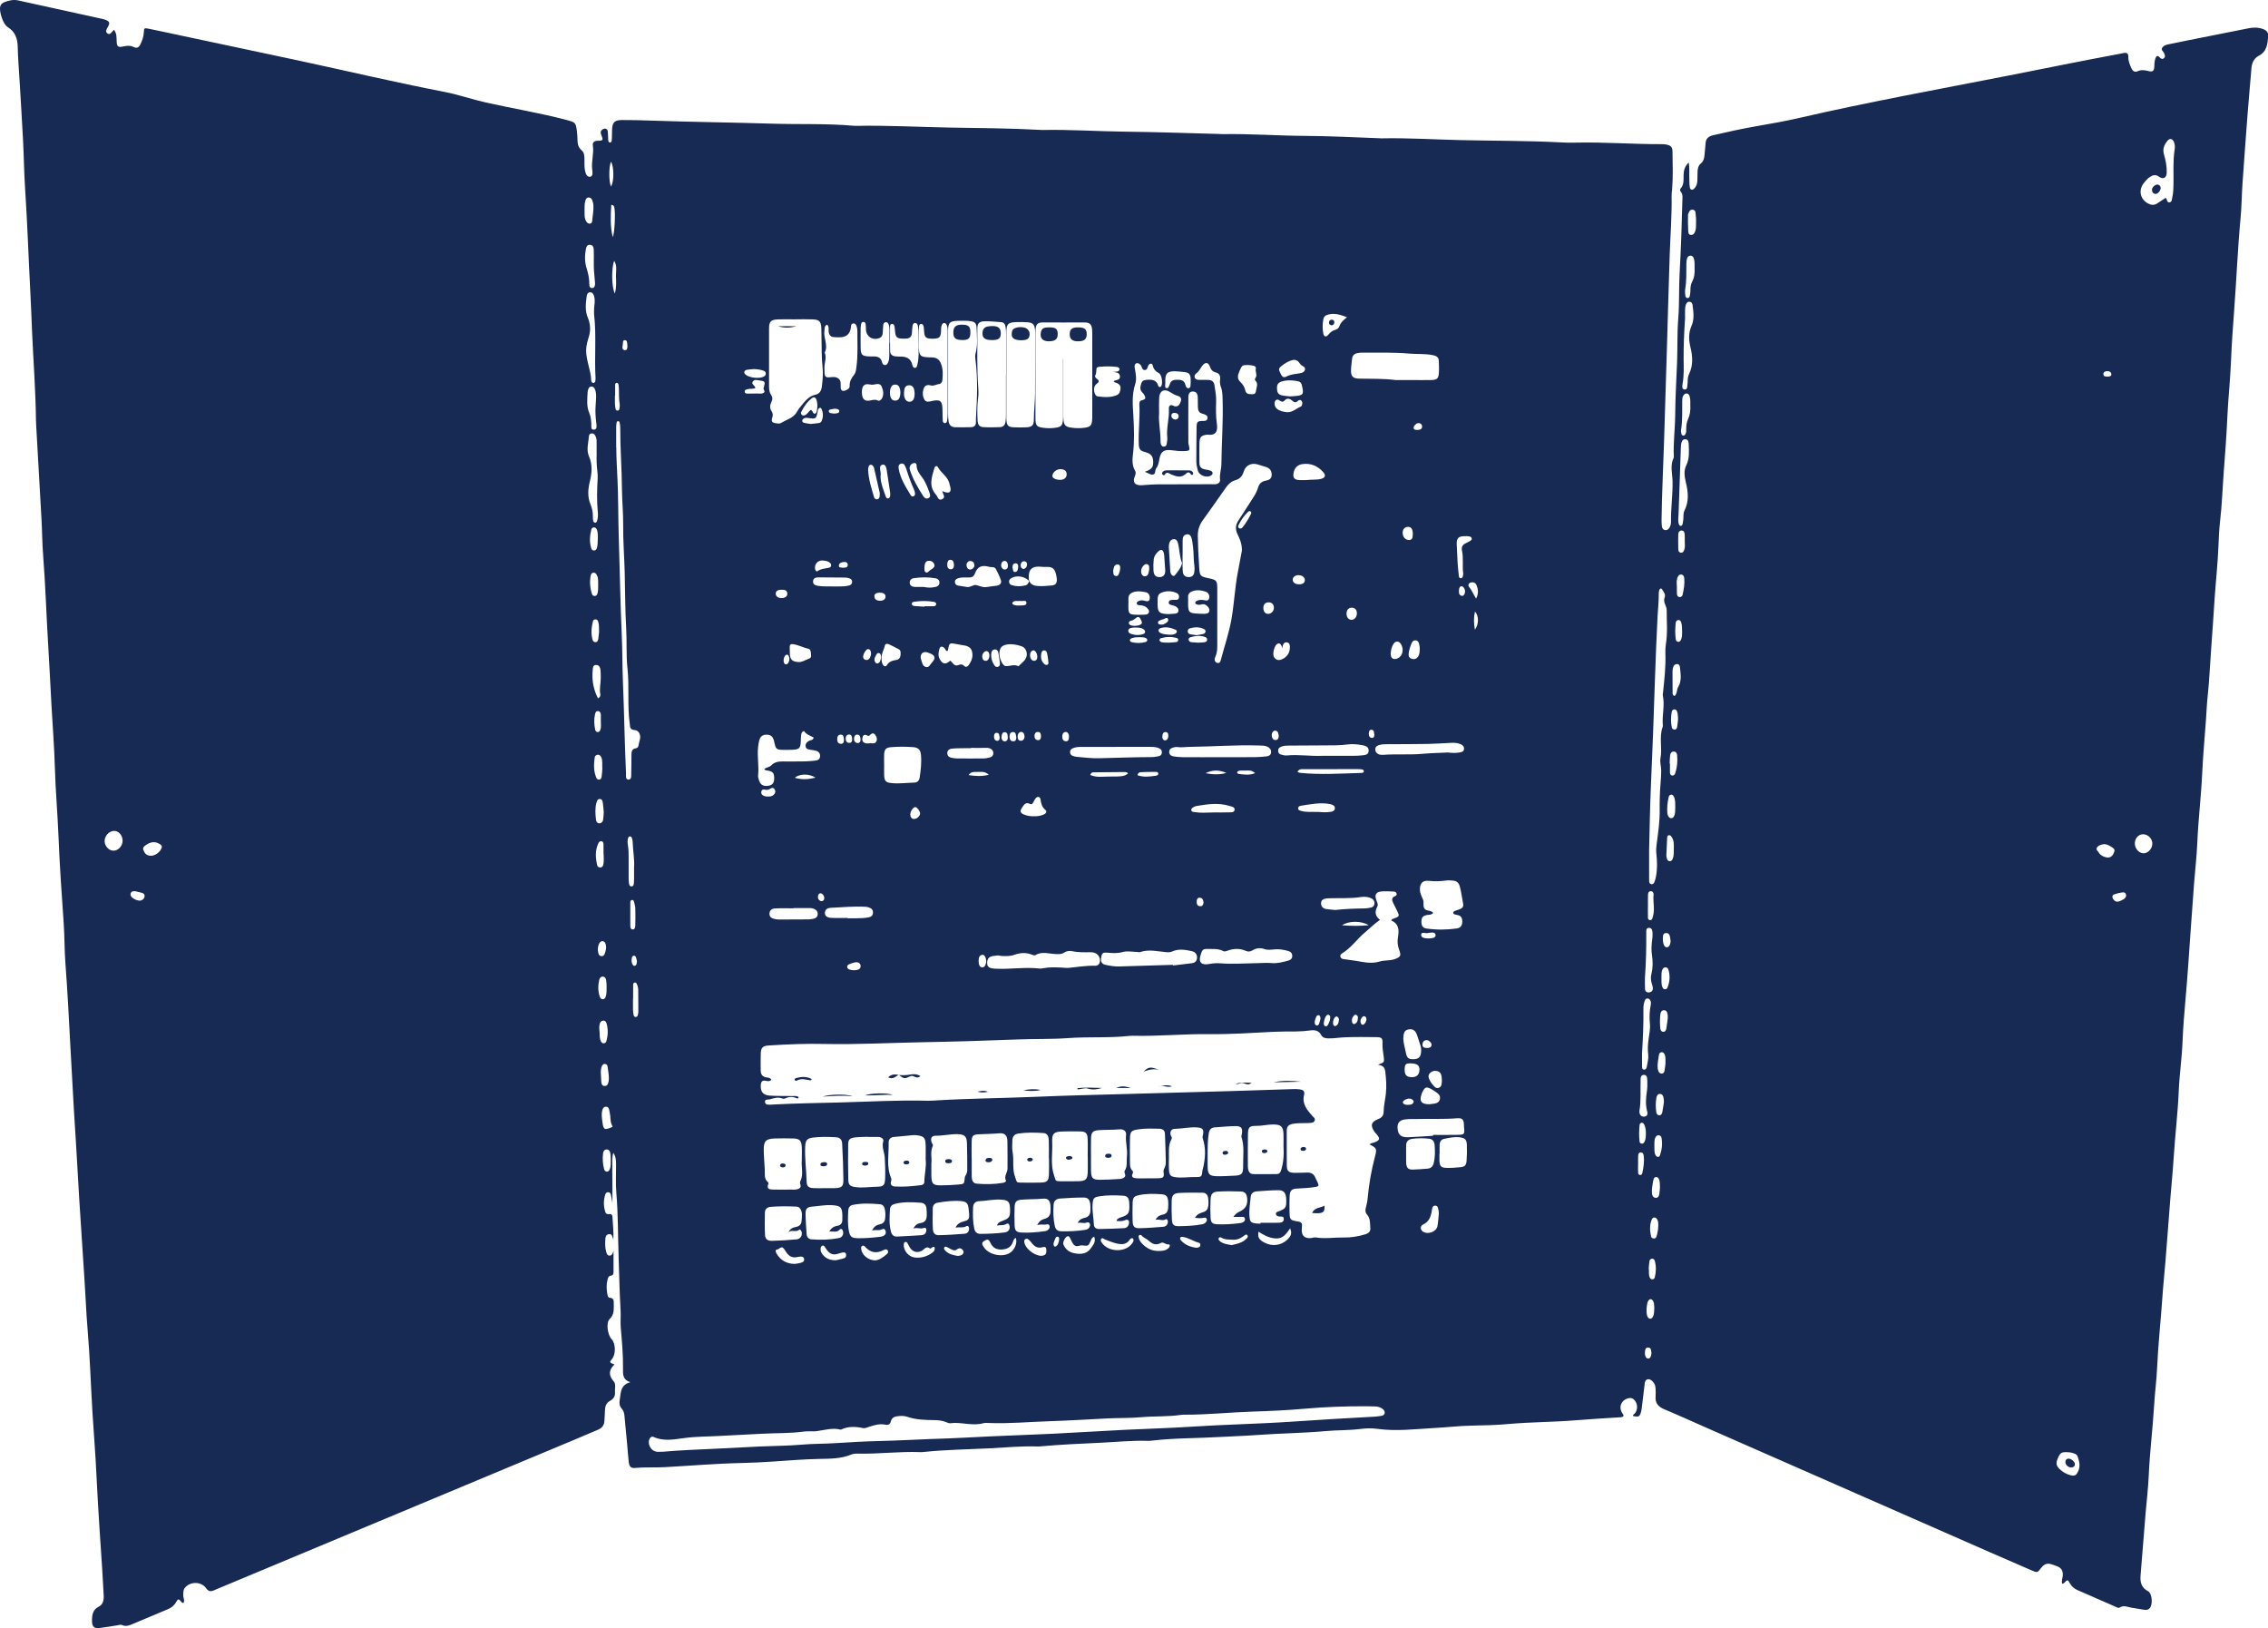 <?xml version="1.0" encoding="UTF-8"?> <svg xmlns="http://www.w3.org/2000/svg" id="Layer_1" width="672.27" height="482.48" viewBox="0 0 672.27 482.48"><defs><style>.cls-1{fill:#172a53;}</style></defs><path class="cls-1" d="m611.25,469.33c-.22-.93.12-1.65.18-2.39.12-1.32-.32-2.29-1.6-2.78-.7-.27-1.41-.56-2.14-.73-1.13-.25-1.96.27-2.65,1.17-1.13,1.48-1.15,1.47-2.83.75-4.15-1.8-8.31-3.59-12.45-5.41-28.25-12.4-56.49-24.81-84.74-37.21-3.89-1.71-7.76-3.48-11.68-5.11-1.83-.76-2.78-1.88-2.59-3.9.07-.75.01-1.51-.02-2.26-.03-.78-.26-1.49-.82-2.05-.44-.45-.95-.86-1.63-.64-.61.19-.71.78-.78,1.34-.26,2.18-.51,4.35-.78,6.53-.08.68-.16,1.37-.37,2.01-.38,1.16-.62,1.24-2.2,1-.27-.47.21-.55.41-.78,1.1-1.2.86-3.37-.46-4.32-.49-.35-1.03-.33-1.57-.17-2.15.64-2.84,2.81-1.49,4.63.11.15.16.35.23.49-.21.43-.57.44-.91.47-4.44.3-8.89.53-13.32.9-6.69.55-13.41.51-20.1,1.12-3.54.32-7.11.4-10.68.46-3.7.07-7.38.51-11.07.71-5.6.3-11.19,1.03-16.82.26-1.68-.23-3.44-.2-5.13.02-3.41.44-6.84.32-10.25.63-6.75.61-13.54.66-20.3,1.16-3.54.26-7.11.36-10.67.57-6.9.41-13.83.3-20.72,1.11-.27.03-.55.07-.82.06-4.87-.17-9.72.35-14.58.57-5.74.26-11.49.53-17.22,1.03-.34.03-.69.07-1.03.06-4.8-.17-9.59.31-14.37.55-6.49.32-13.01.4-19.48,1.08-.34.04-.69.06-1.03.04-6.11-.24-12.18.58-18.29.45-.76-.02-1.53,0-2.23.3-3.06,1.26-6.3,1.2-9.5,1.27-4.52.09-9.03.47-13.54.77-3.14.21-6.3.38-9.44.44-7.61.16-15.18.82-22.77,1.23-2.94.16-5.89-.05-8.84.24-1.13.11-1.63-.43-1.79-1.77-.2-1.63-.29-3.28-.44-4.91-.27-2.93-.56-5.86-.83-8.8-.07-.77-.26-1.48-.79-2.07-.65-.72-.78-1.56-.62-2.5.35-2.11.08-4.54,3.14-5.36-2.26-.73-2.18-2.31-2.16-3.92.07-4.12-.32-8.21-.67-12.31-.14-1.7.06-3.4-.05-5.11-.32-5.33-.4-10.68-.59-16.02-.21-6.22-.13-12.46-.66-18.68-.24-2.79-.07-5.62-.09-8.43-.01-1.09.03-2.2-.8-3.51-.44,1.4-.29,2.59-.31,3.74-.03,1.23,0,2.47.01,3.7,0,1.17.02,2.33.02,3.5,0,1.23,0,2.47,0,3.97-.18-1.02-.28-1.78-.46-2.53-.1-.42-.42-.74-.89-.7-.36.03-.63.28-.75.63-.58,1.75-.55,3.51,0,5.25.13.43.52.7.96.62,1.23-.22,1.15.62,1.19,1.38.12,2.05.35,4.1.23,6.14-.33-.63-.25-1.79-1.37-1.59-1.02.18-.99,1.18-1.03,2-.06,1.1-.02,2.2.29,3.26.13.46.26.99.81,1.08.67.11.97-.37,1.19-.91.07-.17.09-.35.16-.6,0,2.07,0,4.06,0,6.05,0,.61.07,1.29-.81,1.42-.67.1-.82.64-.96,1.18-.38,1.42-.32,2.85-.06,4.28.09.47.19,1.04.77,1.09,1.23.1,1.13.97,1.13,1.79-.01,1.61.2,3.17-1.24,4.54-1.13,1.07-.56,4.71.57,5.89,1.27,1.32,1.33,4.55.11,5.97-.77.89-.71,1.04.76,1.57-1.64,1.6-1.84,3.19-.23,4.99.75.84.29,2.12.39,3.2.11,1.25-.46,2.05-1.54,2.64-1.05.58-1.41,1.61-1.43,2.79-.02,1.03-.12,2.05-.16,3.08-.06,1.31-.71,2.15-1.92,2.65-2.22.91-4.41,1.89-6.63,2.81-35.36,14.77-70.73,29.53-106.09,44.3-.38.16-.76.31-1.14.48-.93.41-1.6.33-2.27-.62-1.47-2.08-4.74-2.08-6.33-.1-.52.65-.42,1.41-.46,2.16-.04.74.48,1.45.13,2.18-.24.19-.41.11-.56-.06-1-1.15-1.06-1.19-1.76.03-.59,1.02-1.43,1.61-2.48,2.04-3.48,1.45-6.95,2.92-10.43,4.38-.96.4-1.89.79-2.96.29-.52-.24-1.08,0-1.62.08-1.69.26-3.38.56-5.08.77-1.63.21-2.29-.39-2.29-2.05,0-1.75.15-3.37,2.07-4.31,1.2-.59,1.46-1.94,1.4-3.23-.14-2.81-.3-5.61-.48-8.42-.22-3.42-.48-6.83-.69-10.25-.35-5.68-.72-11.35-.98-17.04-.28-6.23-.81-12.44-1.19-18.67-.5-8.14-.73-16.29-1.43-24.42-.43-5.05-.6-10.12-.95-15.18-.37-5.4-.73-10.8-1.06-16.21-.34-5.4-.72-10.8-.99-16.21-.29-5.75-.71-11.49-1.05-17.24-.37-6.36-.72-12.73-1.06-19.09-.44-8.21-.84-16.42-1.47-24.62-.3-3.9-.23-7.81-.5-11.71-.6-8.68-1.22-17.37-1.56-26.06-.27-6.78-.88-13.54-1.07-20.33-.17-6.09-.66-12.18-1-18.27-.32-5.82-.59-11.63-.95-17.45-.56-8.96-.81-17.94-1.51-26.89-.29-3.62-.3-7.26-.5-10.89-.5-9.24-1.04-18.47-1.57-27.71-.03-.55-.07-1.1-.07-1.64-.1-8.84-.78-17.66-1.17-26.5-.16-3.77-.29-7.53-.49-11.3-.55-10.33-.88-20.68-1.57-31-.31-4.72-.35-9.45-.6-14.17-.31-5.95-.69-11.9-1.04-17.86-.19-3.28-.47-6.57-.54-9.85-.05-2.52-.82-4.51-3.05-5.89C.91,7.18-.34,3.3.08,1.88c.19-.66.67-1.02,1.27-1.25C2.64.14,3.94-.19,5.36.12c8.3,1.84,16.6,3.64,24.9,5.47.4.09.81.18,1.18.35,1.03.47,1.15.86.62,1.89-.09.18-.23.34-.32.53-.24.51-.48,1.05.05,1.5.58.49,1,.06,1.38-.36.18-.2.35-.39.61-.68.79,1.01.77,2.09.79,3.17.04,1.89.35,2.15,2.23,1.73.98-.22,1.9-.25,2.8.21.96.49,1.58.11,2-.76.53-1.12.97-2.26,1.03-3.52.06-1.34.1-1.41,1.44-1.14,3.36.68,6.7,1.42,10.06,2.13,11.33,2.41,22.66,4.79,33.99,7.22,14.54,3.12,29.02,6.55,43.62,9.37,4.19.81,8.19,2.23,12.34,3.16,7.96,1.79,16.02,3.08,23.91,5.18,2.59.69,2.69.75,3.02,3.39.1.81.15,1.64.16,2.46.01,1.21.25,2.3,1.24,3.13.76.63.81,1.54.83,2.45.02,1.16-.06,2.35.15,3.48.15.82.54,2.04,1.52,1.9.94-.14.73-1.36.63-2.13-.31-2.39.56-4.72.19-7.12-.15-.96.43-1.43,1.52-1.42,1.51,0,1.6-.19,1.01-1.67-.23-.56-.36-1.03.12-1.49.31-.29.67-.5,1.11-.42.49.09.64.51.68.92.07.82.06,1.64.12,2.46.02.32.07.75.54.72.43-.03.5-.44.52-.77.05-.96.05-1.92.07-2.88.06-2.29.68-2.99,2.94-3.01,2.88-.02,5.76.07,8.64.17,11.85.41,23.71.53,35.56.9,8.15.26,16.32-.09,24.46.63.27.02.55.04.82.03,9.19-.19,18.37.34,27.55.5,8.91.16,17.82.19,26.72.68.27.02.55.04.82.04,8.23-.17,16.44.41,24.67.5,9.25.1,18.5.44,27.75.68.34,0,.69.05,1.03.05,8.23-.15,16.44.49,24.67.52,7.12.03,14.25.44,21.37.68.34.01.69.06,1.03.05,7.82-.17,15.63.34,23.44.52,9.87.23,19.74.15,29.6.67,1.44.08,2.88.12,4.32.08,8.57-.21,17.13.48,25.7.45.48,0,.96.03,1.43.12,1.3.26,1.8.73,1.81,2.09.04,3.7.2,7.4-.11,11.1-.06.68-.17,1.37-.15,2.05.1,5.76-.36,11.51-.56,17.26-.31,9.25-.55,18.49-.83,27.74-.27,9.25-.58,18.49-.85,27.74-.23,7.67-.65,15.33-.74,23,0,.68,0,1.37.08,2.05.06.56.29,1.09.94,1.2.72.12,1.14-.31,1.44-.91.25-.5.34-1.05.34-1.6-.07-3.98.54-7.93.46-11.91-.05-2.34-.81-4.72.34-7.01.06-.11.03-.27.03-.41-.18-4.12.38-8.21.41-12.32.04-5.21.36-10.41.56-15.61.16-4.31,0-8.64.35-12.93.36-4.52.15-9.04.41-13.55.39-7.04.63-14.09.8-21.14.02-1.01.24-2.06-.52-2.95-.25-.3-.19-.65.06-.93,1-1.16.8-2.57.83-3.93.03-1.33.29-2.54,1.52-3.72.3,1.73.11,3.22.18,4.69.04.89,0,1.79.14,2.66.13.8.77.94,1.34.36.6-.62.85-1.4.9-2.24.04-.82.05-1.65.05-2.47,0-1.07.18-2.04,1.05-2.78.73-.62.94-1.47,1.01-2.39.09-1.16.27-2.32.32-3.48.07-1.5.94-2.12,2.3-2.44,4.27-.99,8.55-1.93,12.88-2.68,4.25-.74,8.51-1.49,12.72-2.46,20.5-4.72,41.2-8.47,61.83-12.51,11.1-2.18,22.17-4.45,33.29-6.51.34-.06.67-.16,1.01-.21.84-.12,1.31.15,1.28,1.1-.04,1.27.44,2.41.97,3.53.37.79.96,1.17,1.83.78,1.08-.49,2.11-.31,3.21-.03,1.21.31,1.63-.04,1.69-1.31.04-.82.03-1.64.33-2.43.22-.58.48-1.07,1.15-.44.4.38.8.86,1.39.33.52-.47.22-.99.02-1.51-.19-.49-.9-.81-.59-1.44.37-.74,1.13-.97,1.87-1.13,1.88-.4,3.76-.78,5.64-1.15,6.05-1.2,12.1-2.39,18.15-3.61,1.45-.29,2.85-.29,4.25.22,1.02.37,1.65,1.02,1.55,2.14-.19,2.26-.34,4.51-2.77,5.78-1.42.74-2.07,2.11-2.2,3.74-.35,4.44-.78,8.87-1.12,13.31-.54,6.97-1.04,13.94-1.53,20.91-.24,3.35-.24,6.71-.56,10.06-.86,9.14-1.22,18.32-1.91,27.47-.38,4.98-.73,9.98-.93,14.97-.23,5.75-.87,11.48-1.12,17.23-.23,5.21-.64,10.4-1.03,15.59-.36,4.78-.51,9.58-1.06,14.35-.29,2.52-.42,5.06-.51,7.59-.19,5.14-.77,10.25-1.12,15.37-.33,4.99-.65,9.98-1.03,14.97-.36,4.71-.53,9.44-1.04,14.14-.26,2.38-.35,4.78-.52,7.18-.37,5.19-.86,10.38-1.1,15.58-.32,6.98-1.18,13.93-1.47,20.91-.17,3.97-.64,7.92-.95,11.88-.38,4.92-.74,9.84-1.07,14.76-.43,6.43-.87,12.85-1.44,19.27-.38,4.3-.74,8.61-.91,12.92-.2,4.94-.93,9.83-1.13,14.75-.27,6.44-1.07,12.84-1.47,19.26-.27,4.31-.71,8.6-1.05,12.91-.48,6.01-.92,12.02-1.4,18.03-.29,3.62-.69,7.23-.93,10.85-.47,6.9-1.24,13.78-1.55,20.7-.17,3.83-.69,7.64-.91,11.47-.4,6.84-1.28,13.64-1.57,20.49-.16,3.76-.63,7.51-.94,11.26-.5,6.15-.98,12.29-1.49,18.44-.16,1.99.23,3.6,2.21,4.64,1.25.66,1.46,3.98.51,5.04-.47.52-1.06.57-1.7.46-1.22-.2-2.43-.41-3.65-.6-1.19-.18-2.34-.84-3.58-.05-.41.26-.92-.11-1.36-.31-3.71-1.62-7.41-3.24-11.12-4.86-.97-.42-1.72-1.06-2.26-2.01-.67-1.18-.71-1.15-1.75-.06-.08.08-.24.09-.49.17ZM305.05,172.11c.46,1.07,1.32,1.44,2.43,1.53,1.44.12,2.86-.03,4.28-.15,1.12-.1,1.54-.65,1.5-1.78-.02-.54-.13-1.08-.26-1.61-.44-1.7-1.13-2.18-2.93-2.11-.47.02-.95,0-1.42-.04-2.77-.3-3.93.82-3.68,3.6.02.2.06.4.09.6-1.38-1.37-3.61-1.75-5.21-.88-.44.24-.77.56-.75,1.11.02.54.36.89.84,1.03,1.33.41,2.68.4,4.02.05.68-.18.96-.71,1.07-1.35Zm100.93,167.02c.32-.43.84-.4,1.27-.56,1.82-.66,1.96-1.13.73-2.54-.18-.21-.39-.39-.54-.62-1.32-1.94-1.04-2.98,1.14-3.82,1.06-.41,1.54-1.09,1.55-2.16.02-1.79.47-3.53.66-5.3.24-2.18.1-4.37-.17-6.55-.07-.55-.18-1.08-.63-1.47-.41-.36-.92-.5-1.52-.63,1.91-.67,1.89-.66,1.68-2.41-.14-1.22-.42-2.42-.36-3.68.08-1.78-.15-2.04-1.95-2.06-3.08-.04-6.17-.07-9.25.05-1.64.06-3.26.37-4.91.32-.87-.03-1.65-.18-2.09-1.03-.69-1.33-1.89-1.5-3.17-1.33-1.43.2-2.86.3-4.3.31-2.19.01-4.39,0-6.58.1-6.36.31-12.72.77-19.09.69-7.61-.09-15.2.68-22.8.48-.27,0-.55,0-.82.04-6.07.68-12.19.21-18.28.66-4.98.36-10,.2-15,.4-9.38.37-18.76.65-28.14.82-9.73.18-19.45.72-29.19.51-2.54-.06-5.07-.04-7.61.03-2.94.08-5.89.24-8.82.43-1.68.11-2.21.65-2.28,2.3-.07,1.71-.02,3.43-.02,5.14,0,1.12.52,1.78,1.64,2.01.52.11,1.24.02,1.48.75-.57.53-1.12.35-1.65.25-1-.2-1.37.27-1.44,1.2-.15,1.97.61,3.04,2.58,3.19,2.18.16,4.38.08,6.58.14.7.02,1.47-.17,2.07.32-.1.38-.34.45-.51.37-1.12-.52-2.22-.58-3.36-.04-.29.13-.71.19-1,.07-1.25-.49-2.43-.13-3.61.24-.58.18-1.65-.19-1.5.88.12.83,1.04.71,1.72.71.27,0,.55-.03.82-.05,6.5-.34,13.02-.44,19.52-.6,8.77-.22,17.53-.75,26.31-.51.48.01.96,0,1.44-.04,10.05-.65,20.13-.69,30.2-1.12,8.9-.38,17.8-.59,26.71-.83,10.41-.28,20.82-.58,31.24-.87,6.17-.17,12.33-.4,18.49-.59.68-.02,1.38-.02,2.05.08,1.1.16,1.54.59,1.28,1.67-.66,2.69.92,4.41,2.43,6.18.35.41.95.69.74,1.33-.23.72-.93.72-1.54.78-.41.04-.82.02-1.23.03-1.3.05-2.6-.03-3.89.25-1.11.24-1.65.84-1.64,1.99.01,3.43-.03,6.86.01,10.28.02,1.7.54,2.18,2.25,2.22,1.3.03,2.6-.07,3.9-.08,1.05,0,1.85.4,2.28,1.43.21.51.49.98.71,1.48.43.98.33,1.19-.7,1.36-1.76.29-3.54.38-5.32.46-1.69.07-2.2.61-2.28,2.27-.07,1.5-.05,3.02-.03,4.52.03,2.47.14,2.62,2.56,2.98.86.13,1.22.5,1.14,1.34-.03.34-.05.68-.07,1.03-.09,1.68.7,2.57,2.37,2.57.61,0,1.24-.31,1.82-.21,2.74.45,5.47-.04,8.21.01,2.2.04,4.37-.3,6.48-.96.88-.28,1.53-.79,1.44-1.74-.12-1.41.09-2.92-.99-4.11-.52-.57-.53-1.22-.36-1.93.21-.87.45-1.73.53-2.61.39-4.31,1.11-8.55,2.23-12.74.6-2.23.41-2.45-1.62-3.49Zm-209.77,91.08c5.46-.49,10.94-.67,16.41-.94,4.24-.21,8.48-.45,12.72-.64,4.1-.19,8.22-.18,12.31-.54,3.29-.29,6.57-.23,9.85-.44,4.58-.3,9.16-.55,13.75-.65,4.79-.11,9.58-.39,14.37-.57,3.49-.13,6.98-.21,10.47-.42,4.92-.29,9.85-.46,14.78-.68,3.97-.17,7.94-.31,11.91-.51,6.84-.35,13.67-.77,20.51-1.12,6.57-.33,13.14-.49,19.7-.92,9.91-.66,19.85-.82,29.76-1.49,8.27-.56,16.54-1.07,24.82-1.5.61-.03,1.22-.14,1.83-.23.5-.07.95-.27,1.05-.83.09-.53-.24-.91-.62-1.22-.61-.49-1.33-.7-2.1-.74-.89-.04-1.78-.06-2.67-.06-6.16-.02-12.31.2-18.46.74-5.03.45-10.11.68-15.16.84-6.84.21-13.66.96-20.51.92-.27,0-.55.01-.82.05-3.94.59-7.92.34-11.88.7-3.26.29-6.56.19-9.85.35-5.88.3-11.75.66-17.63.85-5.88.19-11.76.75-17.66.51-.55-.02-1.12-.07-1.64.07-3.27.91-6.53-.44-9.8,0-.37.05-.8-.17-1.18-.32-1.1-.44-2.24-.58-3.42-.6-2.74-.03-5.48-.09-8.11-.98-.79-.27-1.62-.3-2.44-.23-1.13.1-2.17.3-2.47,1.69-.18.8-.86,1.03-1.62.87-1.62-.34-3.12.09-4.63.58-.65.21-1.38.56-1.98.43-2.26-.49-4.44-.55-6.56.47-2.47-.65-4.84.14-7.25.45-.61.08-1.23.01-1.85.03-.62.01-1.24,0-1.85.08-4.15.57-8.34.42-12.5.65-4.1.23-8.21.4-12.31.64-3.48.2-6.98.16-10.45.61-3.09.39-6.24,1.1-9.31-.31-.53-.24-1.04.12-1.27.75-.53,1.49.52,3.36,2.1,3.62.53.09,1.09.01,1.64.01Zm118.92-323.9s.03,0,.04,0c0,5.34,0,10.69,0,16.03,0,.75-.01,1.51.08,2.26.19,1.42.65,1.86,2.09,2.09,1.43.23,2.87.26,4.3.04,1.56-.25,1.96-.67,2.09-2.28.05-.54.03-1.1.03-1.64,0-7.81,0-15.62,0-23.43,0-.55.02-1.1-.03-1.64-.14-1.52-.63-2.19-2.17-2.19-4.15,0-8.3.03-12.45,0-1.65-.01-2.09.66-2.18,2.35-.02.41-.01.82-.01,1.23,0,8.02,0,16.03,0,24.05,0,.48-.01.96.02,1.44.12,1.47.48,1.86,2,2.1,1.29.21,2.59.22,3.89.04,1.7-.24,2.11-.66,2.25-2.35.05-.61.03-1.23.03-1.85,0-5.41,0-10.82,0-16.24Zm52.99,56.86c.03-2.17-.67-3.53-1.31-4.89-.68-1.44-.61-2.73.29-4.06,1.34-1.99,2.59-4.04,3.9-6.04.75-1.15,1.51-2.29,1.89-3.63.33-1.17,1.02-1.88,2.25-2.1,1.01-.18,1.85-.58,1.81-1.83-.04-1.18-.53-1.85-1.73-2.25-.84-.28-1.69-.54-2.55-.78-1.82-.49-3.49.35-4.01,2.15-.38,1.32-1.14,2.18-2.42,2.54-1.27.36-2.13,1.16-2.86,2.2-2.27,3.26-4.56,6.51-6.88,9.73-1,1.39-1.48,2.87-1.45,4.6.05,3.08.2,6.16.41,9.23.18,2.6.23,2.76,2.69,3.28,2.51.53,2.67.7,2.67,3.24.02,5.21,0,10.41,0,15.62,0,1.5.1,3.01-.57,4.44-.31.65-.32,1.49.46,1.78.96.35,1.11-.61,1.27-1.21,1.01-3.84,2.3-7.59,3.01-11.52.87-4.79,1.03-9.66,1.99-14.43.44-2.21.83-4.44,1.14-6.07Zm-132.33-68.53h0c-1.71-.01-3.42-.06-5.13,0-2.16.08-2.69.6-2.7,2.71-.02,5.75,0,11.5,0,17.24,0,.83.1,1.66.57,2.36.51.76.52,1.44.08,2.29-.41.8-.47,1.79.07,2.56.5.72.44,1.31.19,2.09-.3.97.05,1.39,1.07,1.53.53.07,1.21.17,1.61-.09,1.64-1.04,3.72-1.45,4.74-3.39.38-.72.92-1.36,1.45-1.99,1.09-1.31,2.14-2.62,4-3,1.13-.23,1.72-1.12,1.87-2.4.24-1.91.42-3.83.21-5.73-.3-2.73-.24-5.46-.31-8.2-.03-1.16,0-2.33-.06-3.49-.12-1.89-.62-2.41-2.53-2.49-1.71-.07-3.42-.02-5.13-.02Zm103.57,45.16c2.2-.77,2.58-1.43,2.44-3.41-.12-1.67-1.31-2.18-2.58-2.5-1.2-.3-1.6-.83-1.66-2.12-.19-3.98.39-7.93.16-11.9,0-.14,0-.27.02-.41.05-.42.16-.68.69-.83,1.18-.33,1.29-.67.73-1.63-.17-.29-.41-.55-.64-.8-.79-.86-.46-1.82-.17-2.71.28-.86,1.11-.91,1.88-.96,1.4-.08,2.6.14,3.08,1.74.13.45.63.61.92.1.5-.89.11-3.37-.69-3.78-.99-.52-1.6-1.18-1.85-2.28-.12-.53-.61-.77-1.1-.29-.51.5-.35,1.68-1.31,1.64-.87-.04-.75-1.22-1.35-1.67-.11-.08-.21-.18-.33-.24-.64-.32-1.1-.09-1.26.55-.09.37.03.81.1,1.21.26,1.43.5,2.95.06,4.28-1.03,3.11-.75,6.24-.56,9.37.23,3.77.35,7.53-.1,11.29-.2,1.69-.33,3.43.6,5.02.39.66.08,1.29-.16,1.96-.52,1.39.06,2.24,1.55,2.36.54.04,1.09-.05,1.64-.08,1.16-.06,2.33-.17,3.49-.18,5.41-.03,10.83-.03,16.24-.04.34,0,.69.03,1.03,0,.87-.07,1.52-.56,1.41-1.43-.18-1.54.38-2.99.4-4.48.07-6.37.56-12.74.36-19.11-.04-1.31-.03-2.61-.52-3.85-.28-.72-.31-1.48-.22-2.23.12-1.04-.27-1.79-1.28-2.03-.99-.24-1.44-.83-1.77-1.76-.47-1.29-1.38-1.37-2.24-.21-.57.76-.93,1.66-1.76,2.24-.4.28-.66.77-.47,1.27.18.5.68.65,1.18.66.96.02,1.92-.02,2.88.02,1.01.04,1.64.54,1.8,1.61.24,1.62.54,3.21.48,4.87-.07,2.12-.1,4.27.2,6.36.34,2.43-.19,3.68-2.83,3.39-.07,0-.14,0-.2.01-1.52.21-2.06.7-2.11,2.26-.07,2.05-.02,4.11-.01,6.17,0,1.04.53,1.65,1.57,1.83.6.11,1.23.21,1.79.44.64.26.71.93.2,1.29-1.35.97-3.67.13-4.07-1.49-.21-.86-.42-1.73-.41-2.63.02-3.29.01-6.58.07-9.87.03-1.96.18-2.06,2.17-2.09.54,0,.96-.16,1.07-.73.09-.45-.09-.82-.5-1.03-.3-.15-.62-.3-.95-.37-1.08-.24-1.39-.99-1.4-1.98,0-.96,0-1.92-.03-2.88-.03-.89-.29-1.65-1.36-1.72-.86-.06-1.42.44-1.43,1.61-.04,4.52-.01,9.05,0,13.57,0,.27.1.54.16.8.33,1.47.24,1.6-1.31,1.67-1.3.05-2.59-.09-3.89-.26-2.22-.29-3.17.45-3.56,2.65-.17.96-.32,1.92-.92,2.69-.46.59-.06,1.7-.99,1.87-.73.13-1.4-.47-2.38-.8Zm-41.16-28.77h.02c0-3.98,0-7.95,0-11.93,0-.75-.04-1.51-.15-2.25-.11-.72-.48-1.33-1.29-1.39-1.64-.12-3.28-.29-4.92-.25-1.66.04-2.19.61-2.17,2.34.06,5.82-.16,11.65.29,17.47.08,1.03.07,2.05-.07,3.07-.29,2.11-.23,4.24-.15,6.36.06,1.45.52,2.04,1.74,2.12,1.64.1,3.29.06,4.93,0,.95-.03,1.49-.67,1.62-1.58.11-.74.14-1.5.14-2.25.01-3.91,0-7.81,0-11.72Zm-17.19-.54h.01c0,4.04,0,8.07,0,12.11,0,.75.04,1.51.15,2.25.16,1.08.81,1.73,1.94,1.75,1.57.02,3.15.04,4.72-.01.96-.03,1.5-.55,1.45-1.59-.03-.61.02-1.23.05-1.84.31-5.53.53-11.06-.19-16.58-.08-.62-.14-1.21.03-1.83.68-2.49.4-5.03.31-7.55-.05-1.44-.57-1.92-2.05-2.06-1.22-.12-2.46-.12-3.69-.06-2.25.1-2.7.59-2.72,2.9-.02,4.17,0,8.35,0,12.52Zm17.28.54c0,3.97,0,7.94,0,11.91,0,.55-.02,1.1.03,1.64.13,1.49.55,1.94,2.03,2.03,1.23.07,2.46.06,3.69.02,1.83-.06,2.4-.52,2.41-2.31.01-2.6.34-5.19.36-7.79.04-5.82.02-11.63.03-17.45,0-.48,0-.96-.05-1.43-.18-1.54-.64-2.02-2.22-2.15-1.09-.09-2.19-.08-3.28-.05-2.51.07-2.98.54-2.99,3.06-.02,4.17,0,8.35,0,12.52Zm190.53,141.41c0,3.22-.01,5.89.01,8.56,0,.48.17.99.78,1.02.48.02.7-.38.84-.78.16-.45.28-.92.38-1.38.46-2.31.4-4.63.13-6.95-.1-.9-.03-1.76.08-2.65.46-3.52,1-7.03.91-10.6-.03-1.09.02-2.19.03-3.28.03-2.67.41-5.32.43-7.99,0-1.23-.45-2.51-.22-3.67.59-3.1-.47-6.3.65-9.34.09-.24.04-.55.02-.82-.17-2.8.62-5.59.04-8.39-.07-.32.01-.68.05-1.02.42-3.88.84-7.76.69-11.67-.03-.88.02-1.79.16-2.66.54-3.34.22-6.7.23-10.05,0-.46-.16-.95-.35-1.38-.34-.77-.58-1.49-.25-2.36.36-.96-.36-1.69-.8-2.43-.22-.37-.63-.19-.77.19-.12.31-.18.67-.18,1,.04,2.27-.24,4.51-.35,6.77-.29,6.16-.58,12.32-.77,18.48-.33,10.89-.77,21.77-1.24,32.65-.28,6.43-.35,12.88-.51,18.77Zm-75.35-139.83c1.58,0,3.15,0,4.73,0,2.06,0,4.11.06,6.17,0,1.54-.04,2-.46,2.12-1.93.1-1.22.05-2.47,0-3.7-.04-1-.5-1.45-1.61-1.7-2.38-.54-4.78-.29-7.16-.5-4.65-.42-9.31-.26-13.97-.29-.48,0-.96.05-1.43.15-.89.19-1.45.72-1.54,1.67-.1,1.09-.29,2.18-.32,3.27-.06,1.97.53,2.59,2.54,2.62,3.5.06,6.99-.03,10.48.39Zm-4.42,159.96c-1.69,1.19-2.99,2.51-4.4,3.68-2.36,1.98-4.12,4.61-6.8,6.24-.35.22-.67.53-.55,1,.11.45.5.64.92.71,1.29.19,2.58.34,3.86.55,2.28.39,4.55.89,6.85.18,1.45-.45,3-.19,4.45-.7,1.72-.61,2.02-1.01,1.38-2.69-.48-1.27-.61-2.55-.38-3.84.38-2.11.27-3.99-1.99-4.92.17-.5.47-.48.72-.57,1.74-.65,1.78-.73,1.02-2.3-.36-.74-.72-1.48-1.1-2.21-.45-.88-.71-1.67.51-2.16.31-.12.58-.43.43-.81-.13-.34-.48-.51-.83-.53-1.09-.05-2.19-.12-3.28-.07-2.02.1-2.55.92-1.82,2.81.23.59.53,1.09.2,1.74-.75,1.43-.69,2.76.79,3.88Zm-164.52,79.51h0c1.03,0,2.05.04,3.08,0,1.83-.08,2.4-.52,2.39-2.32-.03-3.62-.17-7.24-.37-10.85-.07-1.31-.66-1.85-1.96-1.92-2.18-.12-4.38-.17-6.56.09-1.87.22-2.34.77-2.44,2.65-.17,3.49.36,6.96.43,10.44.03,1.35.59,1.81,1.94,1.9,1.16.07,2.32.02,3.49.02Zm180.3-81.58c-.59.7-1.26.52-1.84.64-1.24.25-1.64.73-1.66,1.94-.02,1.21.38,1.92,1.52,2.07,3,.42,6.01.4,9-.03,1.1-.16,1.6-.93,1.6-2.05,0-.99-.36-1.74-1.44-1.93-.27-.05-.54-.09-.8-.18-.27-.09-.52-.27-.44-.59.05-.17.23-.35.4-.42.51-.2,1.04-.33,1.55-.52.73-.27,1.13-.82.98-1.59-.34-1.72-.53-3.46-.99-5.15-.29-1.09-.92-1.65-1.99-1.74-.68-.06-1.38-.12-2.05-.03-1.7.23-3.38.3-5.11.1-1.9-.22-2.74.77-2.67,2.71.04,1.07.57,1.96.94,2.91.33.85-.14,1.8.41,2.6.6.87,1.86.37,2.58,1.26Zm-187.16,73.54c0-1.44.07-2.88-.02-4.31-.11-1.76-.69-2.31-2.44-2.37-1.85-.06-3.7-.05-5.54,0-2.61.08-3.31.77-3.28,3.35.02,1.91.19,3.82.3,5.74.08,1.33-.31,2.78.93,3.84.23.19.15.48.05.76-.43,1.25.45,1.42,1.31,1.44,1.78.05,3.56.04,5.34.01.88-.01,1.79.16,2.6-.35.92-.58-.04-1.44.28-2.05,1.03-1.96.32-4.05.45-6.06Zm36.71-.48c0-1.76.06-3.2-.02-4.63-.09-1.76-.58-2.23-2.37-2.49-.47-.07-.95-.1-1.42-.06-1.84.16-3.67.39-5.51.52-1.12.08-1.68.72-1.65,1.7.1,3.51-.74,7.1.74,10.52.15.36.07.64-.03.97-.34,1.02.32,1.45,1.13,1.5,2.6.15,5.19-.07,7.77-.4.5-.06.96-.36.97-.91.02-2.36.68-4.68.39-6.72Zm-17.13-6.64s0-.04,0-.06c-1.3.06-2.6.04-3.89.2-1.52.2-1.93.64-1.95,2.12-.04,3.42-.04,6.84.03,10.25.04,1.73.49,2.12,2.2,2.35,2.12.29,4.23-.1,6.35-.12,1.84-.01,2.3-.47,2.37-2.32.09-2.11.03-4.23-.11-6.35-.1-1.58-.94-3.06-.44-4.77.22-.76-.6-1.3-1.49-1.31-1.03,0-2.05,0-3.08,0Zm53.68,6.31s-.02,0-.03,0c0-1.78.05-3.56-.02-5.34-.04-.99-.34-2.05-1.52-2.13-2.52-.17-5.06-.23-7.58.15-1.11.17-1.66.92-1.69,2-.04,1.16-.15,2.36.06,3.48.47,2.47-.19,5,.77,7.47.54,1.4.24,1.56,1.59,1.58,1.99.04,3.97.04,5.96-.01,1.93-.05,2.38-.5,2.46-2.48.06-1.57.01-3.15.01-4.72Zm29.27,5.93c1.09,0,2.19.05,3.28-.01,1.39-.08,1.63-.37,1.43-1.75-.06-.45-.01-.8.2-1.15.4-.68.47-1.42.45-2.18-.07-2.71-.12-5.43-.25-8.14-.04-.97-.73-1.44-1.66-1.46-2.05-.04-4.1-.13-6.14.17-2.24.34-2.52.65-2.57,2.87-.04,2.05-.04,4.1,0,6.15.02,1.14-.16,2.35.75,3.3.21.22.22.46.07.74-.58,1.07.17,1.39.96,1.45,1.15.09,2.32.02,3.48.02Zm-52.19-5.87s.01,0,.02,0c0,1.78-.02,3.56,0,5.34.02,1.02.31,2.02,1.5,2.12,2.59.22,5.19.2,7.77-.24.41-.07,1.03-.34.87-.68-.65-1.33.47-2.34.47-3.53-.01-2.74.05-5.47-.03-8.21-.05-1.68-.84-2.42-2.5-2.26-2.05.2-4.1.18-6.14.3-1.54.09-1.9.47-1.95,2.04-.05,1.71-.01,3.42-.01,5.13Zm-11.94,1.39c0,1.47-.02,2.56,0,3.66.05,2.47.46,2.92,2.87,2.91,1.71,0,3.42-.1,5.12-.24,1.78-.14,1.76-.19,1.92-2.04.03-.32.23-.63.39-.92.28-.5.34-1.04.34-1.59-.02-2.6.01-5.2-.09-7.8-.07-1.93-.75-2.51-2.7-2.57-2.19-.07-4.34.48-6.54.46-1.3-.01-1.68.82-1.16,2.13.12.3.45.52.27.91-.84,1.77-.2,3.65-.41,5.09Zm-93.39-212.13c.01,3.29.23,6.57.37,9.86.25,5.54.18,11.09.36,16.64.32,9.79.46,19.59.9,29.37.21,4.59.15,9.18.34,13.77.38,8.97.49,17.94.91,26.91.03.71-.22,1.88.67,1.91,1.08.04.85-1.17.88-1.92.07-1.78.04-3.56.06-5.35,0-.94.1-1.83,1.28-2,.58-.09.77-.46.84-.99.08-.54.25-1.06.38-1.59.34-1.31-.25-2.74-1.54-2.82-1.49-.1-1.34-.96-1.47-1.9-.75-5.45-.08-10.95-.67-16.42-.42-3.93-.15-7.93-.38-11.9-.32-5.53-.3-11.09-.44-16.64-.12-4.58-.5-9.16-.45-13.75.04-3.56-.33-7.12-.36-10.67-.05-6.17-.53-12.32-.52-18.49,0-.47-.09-.95-.18-1.42-.04-.19-.2-.34-.45-.34-.25,0-.38.16-.42.35-.07.4-.13.81-.14,1.22-.01,2.06,0,4.11,0,6.17Zm139.75,210.1s-.01,0-.02,0c0-1.78.08-3.56-.02-5.33-.09-1.58-.62-2.01-2.21-2.05-1.78-.04-3.56-.03-5.34.02-2.44.08-3.07.63-2.95,3.11.16,3.3-.58,6.63.56,9.93.54,1.57.28,1.69,1.86,1.71,1.85.02,3.7.03,5.54-.02,1.9-.06,2.46-.57,2.56-2.44.08-1.64.02-3.28.02-4.93Zm24.05.74c0,1.1-.06,2.2.02,3.29.12,1.64.5,1.98,2.14,2.18,1.85.22,3.69-.09,5.55-.07,2.05.02,2.05-.03,2.27-2.18.01-.13.1-.25.13-.39.7-2.96.92-5.92-.07-8.87-.12-.35-.05-.64.03-.98.37-1.59,0-2.14-1.58-2.27-2.27-.2-4.5.37-6.76.41-1,.02-1.39.72-1.25,1.72.07.45.59.79.29,1.33-1.03,1.84-.72,3.86-.76,5.83Zm-23.09-1.22c0,1.58-.03,3.15,0,4.73.05,2.23.49,2.7,2.65,2.7,1.78,0,3.56-.1,5.34-.21.67-.04,1.39-.04,1.93-.56.53-.51.02-1.02,0-1.54,0-.13.02-.29.09-.39.86-1.31.47-2.79.63-4.2.26-2.19-.5-4.32-.25-6.51.11-.99-.76-1.67-2-1.54-2.05.21-4.11.09-6.16.25-1.66.13-2.17.66-2.22,2.33-.06,1.64-.01,3.29-.02,4.93Zm34.58-.22c0,1.3-.03,2.6,0,3.91.06,2.06.5,2.59,2.53,2.67,1.71.07,3.42-.08,5.13-.13,2.4-.06,2.91-.47,2.86-2.93-.05-2.86.43-5.76-.5-8.57-.07-.23.05-.53.1-.79.33-1.79-.14-2.46-1.93-2.42-2.05.05-4.1.24-6.14.39-1.03.08-1.53.67-1.71,1.71-.35,2.04-.33,4.09-.36,6.15Zm22.48-1.92c0-1.48.04-2.71,0-3.94-.09-2.29-.72-2.86-3.02-2.88-1.71-.01-3.38.45-5.1.42-1.95-.03-2.39.42-2.42,2.44-.06,3.14-.02,6.29-.02,9.43,0,.34.02.69.09,1.02.17.82.66,1.39,1.53,1.4,2.32.03,4.65.02,6.97-.01.67-.01,1.02-.38,1.25-1.1.74-2.31.87-4.65.74-6.79Zm-85.16-56.85c-.18.02-.39.05-.59.07-1.48.13-2.09.75-2.09,2.12,0,1.19.66,1.57,2.3,1.67,4.44.26,8.87-.55,13.31-.03.33.04.69-.02,1.02-.09,1.76-.37,3.54-.27,5.32-.21.75.03,1.51.16,2.25.09,2.58-.24,5.14-.7,7.76-.62.97.03,1.49-.61,1.48-1.57,0-1.43-1.09-2.46-2.73-2.44-1.85.03-3.68.08-5.52-.3-.8-.17-1.66-.06-2.38.42-.8.53-1.62.45-2.54.42-1.99-.08-4.05-.88-5.99.34-.21.13-.67-.02-.97-.14-1.73-.72-3.53-.59-5.17,0-1.3.47-2.54.43-3.82.37-.54-.02-1.06-.29-1.64-.1Zm-50.14-186.96c-.85.36-.67,1.11-.77,1.76-.36,2.18,1.21,4.34.07,6.52.51,1.14.19,2.25,0,3.4-.15.86-.04,1.78-.04,2.67,0,.81.3,1.3,1.22,1.25.95-.05,1.93-.3,2.8.29,1.05.71.68,1.83.77,2.82.07.78.54,1.07,1.3.81.68-.24,1.38-.64,1.35-1.38-.05-1.35.53-2.34,1.33-3.32.48-.59.55-1.37.66-2.13.51-3.62.29-7.25.3-10.88,0-.4-.07-.82-.19-1.21-.16-.54-.42-1.08-1.11-.96-.62.11-.56.69-.62,1.15q-.36,2.95-3.37,2.94c-.55,0-1.1,0-1.64-.05-.96-.07-1.46-.61-1.58-1.57-.09-.7.2-1.51-.46-2.13Zm-6.81,120.4c-.72.23-.8.73-.87,1.19-.08.54-.07,1.09-.09,1.64-.09,2.36-.38,2.66-2.81,2.74-.68.02-1.37.03-2.05.02-2.47-.03-2.53-.09-3.06-2.52-.3-1.39-.94-1.97-2.19-1.98-1.28-.01-1.95.53-2.26,1.88-.14.6-.23,1.21-.3,1.82-.3,2.79.3,5.59.01,8.39-.05.52.15,1.08.33,1.6.41,1.22,1.35,1.68,2.78,1.43,1.15-.2,1.65-.86,1.66-2.21,0-1.53-.4-2.01-1.97-2.29-.32-.06-.69.03-.97-.44.61-.52,1.53-.52,2.1-1.12.93-.98,2.13-1.14,3.4-1.13,2.19,0,4.38.02,6.57-.02,1.02-.02,2.05-.13,3.07-.23.74-.08,1.33-.41,1.39-1.24.06-.87-.37-1.45-1.2-1.68-.52-.14-1.07-.22-1.61-.29-.63-.09-1.29-.16-1.45-.91-.18-.87.34-1.39,1.07-1.78.44-.23,1.13-.1,1.29-.94-1.02-.57-2.22-.9-2.85-1.91Zm42.56-105.86h0c0-4.11,0-8.22,0-12.33,0-.75.02-1.52-.33-2.22-.12-.25-.31-.45-.61-.49-.42-.05-.62.24-.77.54-.34.71-.19,1.48-.27,2.23-.14,1.41-.51,1.76-1.93,1.86-.41.03-.82.03-1.23,0-1.29-.12-1.64-.46-1.81-1.78-.07-.54-.06-1.1-.14-1.64-.06-.4-.17-.89-.66-.93-.65-.04-.74.52-.75,1-.04,1.51-.04,3.01-.04,4.52-.01,4.09.02,4.34,3.94,4.39,1.33.02,2.14.64,2.63,1.88.63,1.6.56,3.22.4,4.86-.06.59-.4,1.09-1,1.15-.81.09-1.54.65-2.4.41-.9-.25-1.73-.09-2.08.8-.43,1.1-.46,2.31.15,3.38.51.89,1.31.65,2.17.45,2.56-.58,3.16-.04,3.19,2.57,0,1.09.04,2.19.09,3.28.02.36.25.69.63.69.39,0,.6-.34.65-.68.1-.67.17-1.36.17-2.04.02-3.97,0-7.95,0-11.92Zm-18.82,115.71c0,1.1-.04,2.2,0,3.29.08,1.64.45,2.08,2.04,2.27,2.33.28,4.65-.08,6.98-.13.86-.02,1.38-.64,1.5-1.46.34-2.24.6-4.49.39-6.76-.13-1.44-.79-2.15-2.2-2.27-2.25-.18-4.53-.19-6.78.01-1.42.13-1.86.68-1.94,2.16-.05.96,0,1.92,0,2.88Zm85.6,59.45c0,.06,0,.12,0,.18,1.83-.22,3.67-.46,5.5-.66.94-.1,1.53-.55,1.64-1.52.11-1.01-.48-1.84-1.55-2.07-1.94-.42-3.88-.77-5.82.1-.48.21-1.08.27-1.61.22-2.67-.24-5.34-.95-8.01-.01-.17.06-.4-.06-.61-.06-1.5-.03-3.08-.37-4.47.02-1.53.42-2.96.33-4.44.19-1.33-.12-1.62.05-1.87,1.2-.29,1.33.07,2.14,1.21,2.39,1.33.29,2.69.53,4.07.49,5.32-.16,10.65-.32,15.97-.48Zm11.52-4.71c-.27,0-.55,0-.82,0-1.76-.07-1.98.08-2.47,1.7-.1.33-.2.66-.24,1-.13,1.08.33,1.71,1.42,1.83.53.06,1.09-.03,1.62-.13,1.02-.2,2.04-.22,3.07-.15,3.62.27,7.24,0,10.85-.05,1.42-.02,2.84-.16,4.27-.03,1.75.17,3.4-.3,5.05-.75.64-.18,1.09-.62,1.1-1.32.01-.77-.38-1.28-1.15-1.49-1.33-.37-2.65-.63-4.05-.5-1.02.1-2.09.26-3.06-.08-1.28-.45-2.42-.3-3.53.37-.63.38-1.24.48-1.94.17-1.7-.75-3.44-.74-5.19-.16-.52.17-1.08.48-1.58.2-1.07-.59-2.2-.62-3.35-.59Zm-125.46,83.93c.45-1.01,1.22-1.39,2.14-1.55.98-.17,1.65-.72,1.72-1.75.08-1.34.42-2.76-.6-3.92-.2-.22-.61-.35-.93-.37-2.53-.11-5.07-.13-7.59.07-.96.07-1.73.6-1.75,1.68-.04,2.19-.08,4.38.03,6.57.06,1.27.7,1.85,2.04,1.82,2.46-.05,4.92-.21,7.37-.44,1.15-.11,1.73-1.2,1.43-2.28-.1-.36-.49-.78-.67-.6-.93.93-2.31-.1-3.19.79Zm24.74-.5c.66-1.29,1.43-1.68,2.34-1.85.83-.16,1.37-.65,1.51-1.48.19-1.09.16-2.19-.12-3.26-.17-.66-.63-1.13-1.28-1.19-2.73-.25-5.47-.36-8.18.19-.86.17-1.27.82-1.31,1.64-.11,2.05-.21,4.12.2,6.15.33,1.64.83,2.02,2.54,2.07,2.27.06,4.52-.16,6.77-.42.33-.04.69-.12.97-.28.61-.36.81-.92.53-1.59-.26-.62-.73-.49-1.2-.27-.79.37-1.61-.01-2.77.29Zm12.27-.6c.6-1.17,1.35-1.51,2.18-1.63,1.26-.19,1.74-.99,1.77-2.14.02-.75,0-1.51-.08-2.25-.1-.93-.68-1.54-1.6-1.61-2.6-.21-5.2-.31-7.76.33-.81.2-1.4.71-1.45,1.54-.14,2.25-.31,4.51.3,6.74.25.91.82,1.45,1.76,1.41,2.46-.1,4.93-.25,7.39-.42.67-.05,1.16-.46,1.29-1.14.12-.6,0-1.27-.77-.98-.97.37-1.86-.23-3.03.15Zm24.78-.9c.32-.94.94-1.09,1.51-1.31,2.19-.84,2.43-1.22,2.35-3.64-.07-2.06-.53-2.55-2.53-2.7-2.27-.17-4.5.37-6.76.47-1.01.04-1.61.74-1.66,1.78-.1,2.13-.1,4.24.35,6.34.22,1.04.83,1.56,1.86,1.55,2.4-.03,4.8-.11,7.18-.43,1.07-.14,1.59-.91,1.42-1.88-.09-.53-.38-.99-.98-.62-.83.51-1.71.27-2.74.45Zm-49.69,1.79c.61-1.17,1.45-1.54,2.42-1.71.97-.17,1.41-.75,1.42-1.7,0-.48.02-.96.01-1.44-.07-2.33-.56-2.78-2.95-2.95-2.07-.15-4.09.28-6.13.44-1.33.1-1.85.65-1.83,2.01.02,2.05.18,4.1.32,6.14.06.84.56,1.46,1.4,1.53,2.74.22,5.47.14,8.17-.38.99-.19,1.46-1.1,1.2-2.03-.14-.53-.53-.95-1.02-.43-.88.92-1.86.39-3.01.54Zm85.11-3.12c.11-.26.13-.43.22-.5.27-.2.55-.42.87-.51,2.53-.77,2.89-1.25,2.68-4.46-.1-1.46-.58-1.97-2.05-2.04-2.25-.12-4.51-.16-6.75.2-1.66.26-1.91.56-2.05,2.25-.17,2.06.29,4.09.38,6.13.04.93.74,1.32,1.55,1.31,2.46-.04,4.92-.11,7.37-.25.83-.04,1.36-.6,1.49-1.45.14-.84-.36-1.29-1.17-.92-.85.39-1.65.26-2.54.25Zm-11.51.55c.58-1.08,1.37-1.33,2.17-1.51,1.12-.26,1.57-1.02,1.6-2.08.02-.68.04-1.37-.05-2.04-.19-1.32-.69-1.88-2.01-1.87-2.32,0-4.64.14-6.96.3-1.05.07-1.81.65-1.88,1.8-.13,2.12-.12,4.23.35,6.33.23,1.02.8,1.53,1.84,1.57,2.4.07,4.78-.06,7.16-.42.65-.1,1.17-.38,1.38-1.05.25-.8-.22-1.4-1-1.1-.84.33-1.6-.13-2.59.08Zm-36.21,1.38c.63-1.14,1.36-1.51,2.26-1.75,1.69-.45,1.88-.74,1.77-2.4-.04-.55-.09-1.09-.17-1.63-.22-1.43-.66-1.89-2.12-2.03-2.33-.23-4.64.07-6.94.44-.9.14-1.52.71-1.54,1.66-.04,2.05-.08,4.1.03,6.15.06,1.25.65,1.87,1.78,1.84,2.53-.05,5.05-.23,7.57-.42.83-.06,1.39-.61,1.38-1.5,0-.53-.27-1.06-.88-.71-.92.54-1.87.18-3.14.36Zm141.56-27.17c0-.09,0-.18,0-.27,2.32,0,4.64.04,6.96-.01,2.43-.05,2.43-.08,2.2-2.42-.01-.14,0-.27,0-.41-.06-1.75-.45-2.21-2.15-2.08-3.82.31-7.65.1-11.47.21-1.23.03-2.47-.04-3.69.1-1.94.22-2.6,1.16-2.33,3.09.22,1.59,1.12,2.28,3.11,2.21,2.46-.09,4.91-.28,7.37-.43Zm-70.58,24.3c.64-1.14,1.59-1.4,2.49-1.69.9-.28,1.34-.9,1.44-1.79.1-.82.11-1.64-.04-2.46-.16-.93-.7-1.5-1.66-1.5-2.33,0-4.66-.06-6.98.08-1.54.1-2.09.71-2.15,2.23-.07,1.91-.04,3.84.07,5.75.08,1.38.56,1.88,1.95,1.86,2.32-.03,4.65-.11,6.95-.55.49-.09.92-.28,1.22-.69.22-.29.34-.62.18-.96-.17-.38-.53-.38-.88-.29-.81.21-1.61.13-2.61,0Zm-11.72.64c.55-1.04,1.28-1.42,2.1-1.57,1.16-.2,1.61-.94,1.67-2.01.04-.68.07-1.37,0-2.05-.15-1.36-.58-1.88-1.91-1.98-2.25-.17-4.52-.23-6.75.26-1.45.32-1.82.71-1.87,2.24-.06,1.85-.06,3.7,0,5.55.05,1.49.55,2.03,2.02,2,2.33-.04,4.65-.24,6.97-.41.84-.06,1.39-.56,1.46-1.45.04-.46-.26-.99-.67-.76-.96.56-1.88-.17-3.02.16Zm19.12-137.12v-.02c3.49,0,6.98.02,10.47-.01,1.09,0,2.19-.12,3.27-.22.74-.07,1.36-.37,1.42-1.21.05-.76-.35-1.29-1.02-1.63-.83-.42-1.73-.36-2.61-.39-6.78-.22-13.54.33-20.32.4-1.29.01-2.58.25-3.88.06-.33-.05-.69.01-1.02.1-.69.17-1.35.47-1.35,1.31,0,.8.53,1.25,1.28,1.36.88.12,1.77.23,2.65.23,3.7.03,7.39.01,11.09.01Zm12.02,138.23c0-.09,0-.19,0-.28,1.84,0,3.68.03,5.52-.01.72-.02,1.41-.26,1.39-1.16-.02-.84-.71-.62-1.22-.67-.5-.04-1.03-.19-1.11-.73-.1-.64.53-.69.95-.86,1.91-.77,2.13-1.09,2.11-3.16,0-.27,0-.55-.04-.82-.18-1.58-.78-2.25-2.36-2.24-2.11.02-4.22.19-6.33.34-.97.07-1.72.56-1.81,1.62-.17,1.9-.51,3.79-.37,5.71.12,1.7.4,2.01,2.05,2.19.41.05.82.04,1.23.06Zm-66.19.45c.62-1.35,1.44-1.68,2.3-1.93,1.16-.34,1.65-1.13,1.65-2.29,0-.55.04-1.1-.02-1.64-.14-1.49-.76-2.17-2.26-2.01-2.12.21-4.24.12-6.35.3-1.45.13-1.95.64-2.01,2.08-.07,1.84-.07,3.69,0,5.54.06,1.6.53,2.05,2.13,2.12,2.19.1,4.37-.07,6.55-.37.48-.06.95-.13,1.31-.5.3-.31.49-.68.37-1.11-.14-.52-.54-.52-.98-.42-.81.18-1.62-.19-2.71.23Zm58.16-2.48q.76-1.07,1.58-1.43c2-.88,2.72-2.06,2.5-4.11-.14-1.3-.61-1.93-1.91-1.98-2.25-.09-4.51-.1-6.76.02-1.51.08-2.09.71-2.17,2.22-.1,1.84-.09,3.69,0,5.53.08,1.5.55,1.89,2.07,1.95,2.12.08,4.24-.04,6.34-.31.47-.06.96-.09,1.36-.39.35-.27.53-.64.39-1.08-.12-.38-.43-.44-.82-.42-.86.03-1.72.01-2.59.01ZM641.92,58.63c.54.42.33,1.48,1.18,1.33.75-.13.67-.93.81-1.51.31-1.35.33-2.72.35-4.09.06-3.35-.2-6.72.34-10.06.12-.74.08-1.51-.22-2.23-.42-.99-1.23-1.18-1.9-.36-.93,1.14-1.53,2.38-1.06,3.98.52,1.77.88,3.61.83,5.46-.05,1.58-1.04,2.11-2.3,1.2-.99-.71-1.76-.49-2.62.05-.77.48-1.33,1.17-1.89,1.87-1.63,2.08-1.07,4.75,1.25,6.01.92.5,1.81.6,2.72.01.8-.52,1.6-1.06,2.52-1.67Zm-310.93,162.7h0c-3.49,0-6.98,0-10.46,0-.89,0-1.78.05-2.61.43-.49.22-.75.6-.74,1.12,0,.53.29.92.78,1.1.38.14.79.26,1.19.29,2.18.17,4.37.48,6.54.42,5.19-.13,10.39-.32,15.58-.34.75,0,1.5-.13,2.23-.27.51-.1.83-.46.89-1,.06-.61-.18-1.05-.75-1.32-.83-.39-1.71-.44-2.61-.44-3.35,0-6.7,0-10.05,0Zm60.89,2.64c3.08,0,6.16,0,9.23,0,.89,0,1.78-.04,2.66-.14.88-.09,1.91-.16,1.92-1.38,0-1.1-.8-1.44-1.77-1.61-1.49-.27-3-.45-4.49-.24-2.25.32-4.5.27-6.76.28-3.56.02-7.11.03-10.67.06-.82,0-1.64.04-2.41.4-.49.23-.74.6-.73,1.12.01.52.26.97.76,1.11.58.17,1.22.35,1.81.29,3.49-.34,6.97.26,10.45.11Zm37.31-.99c1.17.16,2.33.19,3.48-.01.63-.11,1.25-.26,1.29-1.06.03-.71-.39-1.13-1.01-1.39-.84-.35-1.72-.44-2.62-.4-2.32.1-4.64.28-6.96.33-4.03.07-8.07.05-12.1.08-.89,0-1.77,0-2.63.3-.57.2-.96.52-.99,1.15-.04.69.3,1.17.9,1.48.44.22.93.25,1.4.22,3.89-.29,7.79.04,11.68-.3,2.51-.22,5.04-.27,7.56-.4Zm-12.38,119.15h-.01c0,.75,0,1.5,0,2.25,0,.14,0,.27.02.41.15,1.34.6,1.81,1.97,1.79,1.43-.02,2.86-.18,4.29-.27,1.13-.07,1.68-.72,1.93-1.77.41-1.76.38-3.53.23-5.3-.08-.99-.6-1.7-1.64-1.81-1.7-.18-3.41-.2-5.11.06-1.1.17-1.68.83-1.69,1.96,0,.89,0,1.78,0,2.66Zm9.91-.31s-.03,0-.05,0c0,.68-.02,1.37,0,2.05.07,1.74.46,2.17,2.22,2.21,1.3.03,2.6-.08,3.89-.2,1.38-.12,1.83-.52,1.94-1.91.12-1.57.14-3.15.08-4.72-.06-1.57-.55-2.04-2.11-2.24-1.59-.2-3.14.14-4.67.47-.81.17-1.25.83-1.29,1.66-.04.89,0,1.78,0,2.67Zm-163.08-240.24s.01,0,.02,0c0-.96,0-1.92,0-2.88,0-.82.06-1.65-.2-2.45-.13-.39-.34-.78-.84-.78-.49,0-.74.38-.8.79-.1.74-.1,1.5-.15,2.25-.04.71-.21,1.35-.97,1.65-2.02.81-3.93-.38-4.02-2.52-.02-.55-.02-1.1-.09-1.64-.05-.36-.31-.63-.7-.61-.27.01-.53.21-.6.49-.09.4-.17.8-.18,1.21-.02,2.05-.04,4.11,0,6.16.05,1.87.47,2.25,2.34,2.36.41.02.82.04,1.23.02,1.36-.08,2.44.23,2.8,1.77.09.39.34.78.83.78.58,0,.79-.45.98-.9.25-.58.31-1.19.31-1.81,0-1.3,0-2.6,0-3.9Zm8.64.31c0-1.3.02-2.59-.01-3.89-.01-.54-.12-1.08-.24-1.61-.08-.34-.3-.62-.69-.67-.52-.06-.77.33-.84.72-.13.73-.14,1.49-.19,2.24-.07,1.06-.65,1.61-1.7,1.65-.48.02-.96.04-1.43,0-1.31-.12-1.65-.45-1.83-1.75-.08-.61-.09-1.23-.2-1.83-.08-.39-.24-.82-.78-.77-.43.04-.55.41-.55.75-.01,2.46-.03,4.91.03,7.37.02.84.59,1.36,1.44,1.48.47.06.95.09,1.43.08,1.81-.04,3.24.45,3.71,2.45.09.38.27.89.72.91.61.02.68-.56.79-1.02.49-2.02.34-4.07.36-6.12Zm57.58,8.31c.36-.02.71-.02,1.05-.07.42-.05.87-.16.91-.66.05-.52-.42-.69-.81-.74-1.7-.22-3.41-.19-5.12-.04-.35.03-.79.17-.86.47-.15.67.04,1.37-.37,2.06-.26.44.24.87.63,1.17.5.38.52.76.01,1.16-.26.21-.55.44-.73.72-.61.95-.16,3.06.75,3.18,1.9.26,3.83.4,5.67-.34.88-.35,1.08-1.21,1.15-2.03.07-.75-.36-1.27-1.07-1.58-.33-.14-.81-.1-.94-.59.73-.38,2.02-.2,1.83-1.51-.16-1.1-1.23-1.05-2.1-1.2Zm-37.83,63.81c1.15-.16,2.31-.3,3.46-.47.88-.13,1.47-.7,1.2-1.56-.36-1.16-.91-2.29-1.49-3.36-.42-.78-1.37-.47-2.07-.67-2.07-.59-3.4-.05-4.11,1.91-.41,1.13-1.02,1.27-1.99,1.26-1.02,0-2.06-.1-3.06.24-.56.19-.97.52-.91,1.19.05.56.41.88.91.97.87.17,1.76.26,2.63.42,1.01.18,1.92-.72,2.67-.58.89.17,1.76.64,2.75.65Zm-115.91-82.8c.08-1.03.33-2.19,0-3.34-.17-.61-.42-1.24-1.16-1.26-.8-.02-.99.68-1.07,1.28-.29,2.11-.5,4.24.36,6.28.88,2.07.84,4.13.12,6.21-.25.72-.4,1.44-.52,2.19-.55,3.57,1.35,6.8,1.4,10.29,0,.06.05.13.07.19.12.28.33.46.63.41.29-.05.47-.26.51-.56.04-.27.08-.55.07-.82-.38-6.22.28-12.47-.41-18.68-.08-.68-.01-1.37-.01-2.18Zm.73,43.34c0-1.23,0-2.47,0-3.7,0-.69-.12-1.38-.53-1.95-.25-.35-.62-.56-1.07-.46-.36.08-.64.34-.66.7-.16,2.04-.86,4.14,0,6.1,1.08,2.49.87,4.89.25,7.42-.54,2.2-.74,4.5.15,6.66.48,1.18.77,2.33.74,3.58,0,.41.02.82.07,1.23.04.34.14.7.56.75.45.05.57-.32.66-.64.24-.8.26-1.64.18-2.45-.32-3.35-.24-6.7-.04-10.06.04-.75-.02-1.51-.11-2.26-.2-1.64-.26-3.28-.19-4.93Zm104.81,61.22c.74.51,1.18,1.79,2.31,1.34.84-.34,1.33-.3,1.96.31.4.39.94.05,1.23-.36.63-.91,1.13-1.9,1.09-3.04-.05-1.75-.82-2.54-2.59-2.79-.81-.11-1.62-.28-2.42-.43-1.77-.32-1.85-.26-2.22,1.63-.04.2-.05.41-.28.51-.47-.1-.49-.6-.77-.88-.68-.67-1.28-.59-1.53.26-.29.99-.42,2.02.11,2.99.85,1.55,1.81,1.69,3.12.45Zm114.14,73.88c2.98-.34,5.85-.42,8.71-.46.48,0,.95-.1,1.42-.17.82-.11,1.47-.42,1.48-1.37,0-.87-.54-1.35-1.31-1.62-.93-.33-1.9-.34-2.84-.2-2.85.44-5.72.26-8.59.34-.48.01-.96,0-1.43.06-.87.1-1.66.39-1.66,1.44,0,.93.55,1.54,1.47,1.69.94.15,1.9.2,2.73.29Zm-52.22-147.18c-.25,2.59.47,5.44.42,8.32,0,.27.03.55.11.81.12.42.38.73.86.74.5.01.78-.34.85-.74.12-.67.23-1.37.17-2.04-.29-2.82.65-5.56.48-8.38-.06-.95.41-1.45,1.43-.9.17.09.39.15.59.15.94-.02,1.26-.75,1.51-1.46.27-.75,0-1.42-.79-1.63-.88-.24-1.62-.68-2.38-1.16-1.74-1.1-3.11-.39-3.24,1.67-.08,1.43-.02,2.88-.02,4.61Zm-108.36,146.59s0,.06,0,.1c-1.84,0-3.69-.06-5.52.03-.86.04-1.6.54-1.62,1.54-.02.99.66,1.43,1.55,1.59.4.07.81.16,1.22.16,2.93,0,5.87,0,8.8-.04.54,0,1.09-.11,1.62-.23.66-.15,1.08-.58,1.12-1.28.04-.67-.27-1.17-.87-1.5-.56-.31-1.17-.35-1.79-.35-1.5,0-3,0-4.51,0ZM499.47,94.43c-.26,3.96-.45,7.91-.42,11.88.02,2.46.15,4.92-.3,7.37-.12.64-.29,1.66.53,1.74,1.06.11.78-1.02.93-1.69.07-.33.04-.68.05-1.02.01-.69.15-1.36.45-1.98,1.21-2.55,1-5.2.37-7.81-.53-2.2-.61-4.26.33-6.4.85-1.94.56-4.03.3-6.07-.06-.47-.27-.96-.85-1.03-.68-.09-1,.41-1.17.93-.15.44-.19.93-.21,1.41-.03.89,0,1.78,0,2.67Zm-1.92,58.01c-.07.95-.21,1.91.07,2.85.08.28.27.52.54.55.29.02.5-.22.56-.49.11-.46.19-.93.24-1.41.09-.88-.07-1.82.34-2.63,1.39-2.75,1.11-5.55.41-8.39-.41-1.69-.65-3.47.12-5.03.97-1.98.82-3.98.74-6.02-.03-.71-.02-1.7-1.04-1.71-.92-.01-1.12.85-1.25,1.62-.03.2-.03.41-.04.61-.23,6.69-.46,13.37-.69,20.06Zm-246.34,119.58s0,.06,0,.09c.89,0,1.78,0,2.66,0,1.23,0,2.46-.05,3.67-.29.66-.13,1.14-.48,1.22-1.2.09-.77-.24-1.34-.96-1.62-.37-.15-.78-.28-1.18-.3-3.48-.18-6.94.14-10.41.31-.91.05-1.6.43-1.69,1.43-.08.84.51,1.46,1.79,1.54,1.63.11,3.27.03,4.91.03Zm45.03-78.24c0,1.34.95,3.55,1.87,3.6,1.25.07,2.52-.63,3.79.05.87-1,2.2-1.67,2.43-3.15.19-1.23-.43-2.43-1.57-2.79-1.29-.41-2.63-.72-4.02-.54-1.84.25-2.5,1.01-2.5,2.83Zm-8.43,27.86s0,.05,0,.07c-.68,0-1.36-.01-2.04,0-1.22.03-2.45,0-3.67.14-.7.07-1.32.51-1.31,1.33,0,.79.52,1.23,1.27,1.37.54.1,1.08.2,1.62.2,2.59.02,5.18.03,7.77,0,.67,0,1.36-.14,2.01-.31.57-.14.94-.57.98-1.18.03-.68-.32-1.17-.93-1.45-.51-.23-1.06-.2-1.61-.19-1.36.03-2.72,0-4.09,0Zm62.73-57.11h-.01c0,.55,0,1.09,0,1.64.01,1.09-.03,2.2.08,3.28.11,1.07.8,1.59,1.8,1.56,1-.02,1.5-.61,1.61-1.53.08-.6.1-1.24.01-1.84-.2-1.36-.19-2.73-.27-4.09-.07-1.09-.19-2.18-.37-3.26-.25-1.5-.76-2.09-1.63-1.94-1.17.21-1.2,1.15-1.21,2.06-.02,1.37,0,2.74,0,4.1Zm65.43,143.41c.04,1.12.48,2.64.79,4.17.3,1.49.89,1.86,2.47,1.75,1.32-.1,1.87-.66,2-2.1.06-.68.02-1.36-.21-2.02-.33-.97-.63-1.95-.95-2.92-.48-1.45-1.27-2.01-2.51-1.78-1.18.22-1.59.85-1.59,2.91Zm-28.71-165.69c1.74-.19,3.06-.01,4.33-.35,1.2-.32,1.48-1.02.69-1.93-1.63-1.88-3.71-2.79-6.21-2.45-1.53.21-2.41,1.2-2.65,2.72-.2,1.23.2,1.87,1.42,1.99.95.1,1.91.02,2.42.02Zm-16.92-34.07c-2.16-.04-2.13-.03-2.9,1.69-.51,1.13-.84,2.31.14,3.23.79.75,1.32,1.55,1.54,2.57.26,1.2,1.2,1.12,2.1,1.15.94.03,1.01-.57,1.14-1.32.15-.94.62-1.84-.23-2.69-.2-.21-.18-.56-.02-.77.7-.9-.1-1.86.13-2.78.12-.5-.24-.78-.65-.88-.53-.13-1.08-.17-1.25-.19Zm-91.04,37.32c.35.15.53.25.71.31,1.48.41,1.95,0,1.7-1.43-.05-.27-.19-.52-.23-.78-.33-2.28-2.49-3.32-3.47-5.18-.28-.54-.87-.31-1.04.28-.79,2.68-1.79,5.35.49,7.91.55.62.63,1.88,1.83,1.31,1.1-.53.23-1.41.02-2.42Zm207.42,166.66c0,1.23-.02,2.47,0,3.7.01.46-.03,1.08.63,1.1.6.02.74-.57.82-1.02.2-1.14.52-2.3.38-3.46-.18-1.44-.11-2.86.08-4.29.21-1.63.58-3.29.42-4.89-.19-1.88-.11-3.68.25-5.49.08-.41.12-.81-.06-1.21-.18-.39-.42-.72-.89-.74-.5-.02-.69.34-.84.75-.26.72-.39,1.46-.38,2.22.07,4.46-.15,8.9-.41,13.34Zm-134.54-133.88c0,.55-.02.89,0,1.23.09,1.78.43,2.14,2.17,2.28.88.07,1.77.12,2.65.1.6-.02,1.31-.07,1.46-.84.13-.66-.29-1.16-.76-1.58-.44-.4-.94-.53-1.52-.37-.47.12-.94.19-1.41.01-.26-.1-.54-.23-.49-.56.03-.17.21-.36.37-.45.76-.42,1.56-.41,2.39-.23.48.1.97.2,1.27-.33.33-.61.18-1.19-.21-1.72-.12-.16-.28-.32-.46-.39-1.52-.58-3.09-.78-4.58-.06-1.34.64-.75,2.04-.89,2.92Zm-9.05.02c0,.47,0,.75,0,1.02.08,1.98.47,2.44,2.38,2.61.81.07,1.64.01,2.46-.06.53-.05,1.17-.06,1.32-.75.15-.72-.33-1.16-.88-1.47-.29-.16-.64-.22-.97-.31-.46-.13-1.06-.2-1.01-.81.05-.71.71-.73,1.26-.79.2-.02.41,0,.62.01.51.04,1.01-.02,1.14-.6.14-.59-.1-1.15-.63-1.4-1.5-.7-3.08-.72-4.59-.11-1.28.52-1.04,1.78-1.1,2.66Zm-8.66.59c0,.42,0,.77,0,1.11.03,1.75.3,2.07,1.98,2.16.95.05,1.91.01,2.87-.02.48-.02,1-.1,1.2-.62.25-.62-.19-1.03-.58-1.42-.62-.63-1.45-.71-2.27-.77-.34-.03-.72-.14-.73-.56-.01-.4.34-.55.65-.7.67-.32,1.31-.16,1.99.03.85.23,1.28-.18,1.23-1.04-.04-.86-.48-1.45-1.32-1.6-1.42-.26-2.91-.46-4.2.32-1.22.73-.67,2.1-.82,3.12Zm153.12,110.5c0,1.23-.05,2.46.02,3.69.04.72.53,1.1,1.27.99.72-.11,1.09-.57,1.05-1.29-.02-.4-.16-.8-.28-1.19-.33-1-.4-2-.14-3.03.45-1.82.44-3.64.16-5.5-.23-1.48-.15-3,.05-4.5.09-.67.16-1.36.12-2.04-.03-.68-.12-1.53-.98-1.57-.99-.04-.89.87-.88,1.52.03,4.31-.06,8.62-.37,12.91Zm-105.11-171.94c.67-.05,1.36-.05,2.03-.14,1.67-.25,1.89-.59,1.57-2.33-.31-1.68-.52-1.93-2.18-2.15-1.22-.16-2.45-.19-3.66.12-1.39.36-1.8.93-1.71,2.34.08,1.28.49,1.72,1.9,1.96.67.11,1.36.14,2.05.21Zm-32.1,49.39c-.79-1.9-.7-3.99-1.23-5.96-.16-.61-.5-1.16-1.26-1.11-.69.05-1.1.52-1.28,1.15-.11.39-.17.81-.15,1.21.13,2.37.28,4.75.43,7.12.03.41.15.81.43,1.13.26.29.7.4.9.14.85-1.11,1.85-2.16,2.17-3.66Zm262.42,263.48c-1.74-.06-2.08.15-2.76,1.66-.69,1.53-.61,2.29.44,3.33.99.98,2.19,1.61,3.54,1.91.61.13,1.17.08,1.6-.55,1.16-1.71.85-3.44.17-5.19-.15-.4-.53-.6-.92-.75-.71-.28-1.44-.4-2.08-.4ZM246.83,173.78c.55,0,1.1,0,1.64,0,1.1,0,2.2.02,3.26-.3.49-.14.84-.46.86-1.02.02-.57-.31-.9-.79-1.07-.38-.14-.8-.23-1.2-.24-2.67-.04-5.34-.04-8.01-.06-.83,0-1.56.24-1.59,1.2-.03.98.73,1.19,1.52,1.32,1.43.22,2.87.13,4.3.16Zm112.73,66.96c1.57,0,3.14.05,4.7-.02.62-.03,1.58.13,1.69-.74.1-.85-.82-.95-1.44-1.14-3.3-1.05-6.61-.54-9.91.01-.26.04-.52.17-.76.3-.35.2-.77.4-.72.89.05.54.54.53.93.6,1.83.31,3.68.15,5.52.11Zm-101.16-126.73c-1.03-.15-1.87-.4-2.51.39-.56.69-.54,3.04.03,3.74,1.23,1.49,2.9-.28,4.27.56.36.22.96-.14,1.21-.59.65-1.18.43-2.42-.06-3.56-.4-.94-1.31-.8-2.15-.62-.33.07-.67.07-.79.08Zm48.07,127.87c1.04.02,2.06-.1,3.01-.56.57-.28.95-.86.41-1.3-1.07-.87-1.31-1.98-1.49-3.23-.11-.73-.91-.85-1.4-.26-.3.36-.49.82-.72,1.24-.22.38-.48.72-.97.46-1.36-.71-1.87.37-2.42,1.19-.64.95-.45,1.49.58,1.93.96.41,1.97.56,3.01.53ZM176.01,77.77c0-1.3.05-2.59-.02-3.89-.04-.71-.36-1.38-1.23-1.35-.75.03-.98.65-1.1,1.28-.37,1.98-.35,3.97.27,5.87.39,1.19.61,2.36.72,3.58.08.79-.23,2.19.94,2.09.96-.08.81-1.43.72-2.28-.17-1.77-.33-3.53-.3-5.31Zm58.08,115.07s.02,0,.03,0c0,.27-.01.55,0,.82.11,1.86.67,2.37,2.5,2.52,1.11.09,1.91-.52,2.85-.86.62-.22.99-.44.95-1.08-.05-.74-.02-1.81-.76-1.98-1.58-.36-3.01-1.15-4.62-1.38-.61-.09-.92.12-.95.73-.02.41,0,.82,0,1.23Zm149.32-86.2c-1.36.27-2.49.95-3.62,1.86-.86.69-.75,1.11-.38,1.83.4.78.73,1.87,1.88,1.26,1.27-.67,2.61-.75,3.95-.97.33-.05.69-.13.97-.29.83-.5.86-1.48-.05-1.86-.59-.25-.8-.67-1.12-1.1-.4-.54-.95-.75-1.65-.74ZM36.34,249.09c-.01-1.61-1.22-2.94-2.6-2.87-1.47.07-2.79,1.56-2.73,3.09.06,1.45,1.23,2.72,2.55,2.77,1.46.05,2.79-1.38,2.78-2.98ZM176.54,120.31c.05-.82.13-1.63.15-2.45.03-.89,0-1.79-.39-2.61-.21-.44-.59-.78-1.14-.7-.46.07-.67.43-.8.84-.08.26-.17.53-.18.79-.1,2.1-.38,4.21.51,6.25.44,1,.52,2.11.59,3.2.04.67-.27,1.82.85,1.68.91-.11.7-1.19.62-1.91-.2-1.7-.34-3.39-.21-5.1Zm94.6,16.89c-1-.03-1.78.99-1.45,2.01.92,2.81,2.39,5.36,3.99,7.83.34.52.89.93,1.58.54.61-.35.47-.96.29-1.47-.57-1.61-1.16-3.25-2.19-4.62-.84-1.12-1.68-2.15-1.67-3.63,0-.38-.2-.64-.56-.67Zm-9.86,57.8c.02.62.05,1.23.33,1.8.29.61.9.93,1.26.33.69-1.16,1.7-1.38,2.88-1.58.71-.12,1.15-.72,1.19-1.49.03-.61.11-1.3-.52-1.66-.94-.54-1.94-1.01-2.92-1.48-.49-.24-1.07-.21-1.2.35-.28,1.26-1.05,2.39-1.02,3.73Zm138.01-100.99c-2-.76-3.94-1.44-6.06-.64-.56.21-.87.68-.97,1.23-.26,1.42-.3,2.86,0,4.28.19.92.82,1.09,1.43.35.59-.71,1.21-1.26,2.12-1.5.54-.14,1.01-.51,1.2-1.05.4-1.15,1.24-1.89,2.28-2.67Zm238.7,156.06c.03-1.48-1.17-2.78-2.64-2.85-1.39-.06-2.47,1.05-2.55,2.6-.07,1.5,1.1,2.93,2.47,3.03,1.34.09,2.68-1.29,2.71-2.78Zm-247.5-9.49c1.19.1,2.55.2,3.91,0,.64-.1,1.25-.31,1.28-1.07.03-.77-.6-.98-1.2-1.18-.06-.02-.13-.03-.2-.05-2.94-.59-5.82.06-8.71.49-.38.06-.81.27-.79.79.02.52.47.6.86.72,1.53.47,3.11.26,4.84.32Zm-116.66-66.65c1.16.26,2.33.27,3.47,0,.65-.16,1.14-.52,1.17-1.25.03-.73-.46-1.19-1.09-1.31-2.17-.39-4.36-.35-6.54-.04-.71.1-1.27.65-1.18,1.45.09.82.76,1.1,1.49,1.14.89.04,1.78,0,2.67,0Zm71.58-4.69c-.12-1.81-.21-3.25-.32-4.68-.02-.27-.06-.55-.15-.81-.29-.89-.82-1.05-1.52-.42-.72.65-1.33,1.45-1.44,2.43-.12,1.08-.13,2.19-.07,3.28.07,1.39.72,2.01,1.84,1.97,1.11-.05,1.63-.72,1.64-1.77Zm.02-56.08c-.02.36-.06.84-.06,1.32,0,.29.15.53.48.55.22.01.4-.08.5-.28.15-.31.3-.61.4-.94.36-1.17,1.29-1.29,2.29-1.28,1,0,1.93.15,2.27,1.32.08.26.16.52.28.76.13.25.36.44.65.43.39-.02.62-.3.64-.67.04-.75.1-1.51.04-2.25-.1-1.27-.52-1.69-1.76-1.85-.95-.12-1.9-.23-2.86-.25-2.32-.04-2.98.67-2.89,3.14Zm36.16,8.99c1.6.05,2.68-1.16,4.04-1.69.19-.07.3-.45.36-.7.11-.42.01-.83-.33-1.11-.32-.26-.67-.11-.92.13-.64.64-1.17.44-1.76-.09-.68-.6-1.46-.82-2.17-.05-.55.59-.93.46-1.54.01-.74-.54-1.44-.08-1.46.85-.02,1,.53,1.68,1.39,2.08.74.35,1.55.51,2.39.57Zm44.9,237.47c0-.16.01-.37-.03-.56-.17-.7-.08-1.74-.99-1.8-.98-.07-.97,1.03-1.09,1.69-.3,1.69-.81,3.08-2.53,3.9-.93.44-.89,1.46-.19,2.02,1.41,1.12,4.1.21,4.43-1.55.22-1.2.27-2.43.4-3.7Zm-41.9-130.95c.28.15.45.31.63.33,6.08.63,12.16.22,18.24.04.33,0,.77-.05.8-.46.03-.55-.48-.57-.88-.63-.27-.04-.55-.04-.82-.04-5.33,0-10.67,0-16,.02-.64,0-1.39-.17-1.97.73Zm117.71-149.04c0-.64.01-1.05,0-1.46-.05-1.71-.46-2.46-1.29-2.4-.76.06-1.11.73-1.14,2.32-.04,2.53.08,5.06-.35,7.57-.1.59-.02,1.23.02,1.84.03.43.24.84.73.82.37-.01.57-.37.63-.72.09-.47.14-.95.16-1.42.02-.89.03-1.8.47-2.6.72-1.32.84-2.73.77-3.95Zm-78.58,247.59c.31-.04.92-.11,1.53-.2.73-.11,1.3-.45,1.52-1.19.26-.84-.14-1.48-.76-1.96-.59-.46-1.23-.87-1.89-1.22-1.31-.68-1.76-.52-2.42.79-.15.3-.28.63-.38.95-.64,1.98,0,2.84,2.4,2.83Zm-99.4,39.24c-.78.34-.85.85-1.04,1.28-.68,1.52-.69,1.51-2.49,1.3-.33-.04-.68.04-1,.14-1,.3-1.56-.21-1.97-1.02-.25-.49-.48-.98-.73-1.47-.14-.26-.37-.42-.67-.35-.64.15-1.47,1.74-1.23,2.37.63,1.64,1.92,2.46,3.58,2.72,1.69.27,3.36.12,4.46-1.39.71-.99,1.73-2,1.11-3.57Zm176.72-246.23c-.04-.95.1-1.92-.23-2.84-.14-.4-.36-.76-.84-.79-.46-.03-.76.25-.99.6-.32.48-.33,1.03-.34,1.58-.06,2.87.13,5.74-.34,8.59-.06.39.03.81.1,1.21.05.29.3.48.58.5.29.02.48-.2.62-.45.27-.51.23-1.06.23-1.6,0-.97.13-1.92.53-2.8.58-1.28.76-2.62.68-4Zm-66.53,38.65c-2.34-.05-2.88.59-2.69,2.93.13,1.63.12,3.27.23,4.91.08,1.29.24,2.58.37,3.87.04.34.1.72.53.75.56.04.61-.44.71-.82.05-.19.09-.41.06-.61-.31-2.24.12-4.51-.36-6.73-.22-1.01.11-1.73,1.06-2.17.31-.14.62-.29.91-.46.4-.24,1-.45.91-.99-.12-.66-.81-.6-1.33-.68-.13-.02-.27,0-.41,0Zm53.78,163c0-.79.02-1.14,0-1.48-.06-.8.03-1.92-1.04-1.89-1.07.03-.93,1.18-.95,1.96-.09,2.87.15,5.75-.33,8.61-.03.2-.02.41,0,.61.12.8.62,1.26,1.4,1.19.89-.08,1.11-.73.89-1.5-.56-2.03-.4-4.07-.08-6.11.09-.61.1-1.23.11-1.39Zm-187.19,44.93c-.5.22-.68.65-.82,1.11-.5,1.58-1.63,2.24-3.25,2.34-1.62.09-2.74-.45-3.45-1.98-.53-1.13-.91-1.15-1.89-.53-1,.63-.4,1.31-.01,1.89,1.42,2.17,5.37,3.02,7.59,1.67,1.5-.91,2.35-2.92,1.84-4.5Zm-40.32-220.71c-.51-2.26-1.1-4.85-1.69-7.44-.04-.19-.16-.38-.28-.54-.16-.22-.37-.4-.67-.4-.42,0-.59.31-.69.63-.08.26-.13.54-.12.8.09,2.83.98,5.5,1.76,8.18.12.42.47.69.94.62.47-.07.66-.44.71-.88.02-.2.02-.41.05-.97Zm-72.82,110.83c.15-2.34-.36-4.98-.44-7.64,0-.33-.12-.67-.23-.99-.09-.26-.29-.48-.6-.45-.3.03-.45.29-.53.56-.19.67-.16,1.36-.04,2.03.24,1.35.22,2.72.22,4.08,0,1.84,0,3.69,0,5.53,0,.48,0,.96.07,1.43.08.52.1,1.22.83,1.18.58-.03.62-.64.67-1.12.04-.41.04-.82.04-1.23,0-1.02,0-2.05,0-3.4Zm79.19-119.57c-.79.22-.89.8-.76,1.58.5,2.92,2.08,5.33,3.55,7.79.19.32.49.49.86.33.35-.16.49-.49.43-.85-.06-.4-.15-.82-.32-1.19-.91-2-1.64-4.07-2.3-6.16-.12-.39-.3-.76-.52-1.11-.19-.3-.51-.45-.95-.39Zm115.2,54.33c-.03-.57-.12-1.14-.75-1.31-.73-.19-1.15.26-1.37.91-.09.25-.07.54-.1.81-.09-.25-.17-.5-.28-.74-.26-.56-.64-.92-1.28-.53-.88.54-1.48,3.1-.91,3.92.52.74,1.22,1.04,2.13.7,1.66-.62,2.6-1.98,2.56-3.76Zm-146.77,182.83c.29-.04.7-.06,1.1-.16.77-.19,1.89-.31,1.67-1.34-.18-.86-1.22-.7-1.95-.53-1.58.37-2.65-.28-3.44-1.58-.18-.29-.37-.57-.57-.85-.8-1.09-1.41.21-2.14.24-.54.02-.3.81-.05,1.2,1.2,1.95,2.94,3.01,5.38,3.03Zm137.45-9.53c-.27,1.65.15,2.38,1.79,3.24,2.24,1.18,4.86.87,6.68-.81,1.25-1.14,1.51-2.01.91-3.42-1.11,1.55-2.05,3.13-4.32,2.98-1.94-.12-3.48-.98-5.06-2Zm-112.02-223.95c-.03,2.06.84,4.01,1.52,6.01.11.34.32.68.69.65.5-.04.6-.49.65-.9.03-.33.01-.68-.04-1.02-.32-2.16-.65-4.32-.99-6.48-.05-.33-.13-.67-.26-.98-.17-.39-.45-.71-.93-.64-.58.08-.79.48-.79,1.02,0,.75.33,1.47.16,2.35Zm-83.76,65.9c.66-.31.78-.83.69-1.27-.31-1.58.13-3.12.13-4.67,0-.82.02-1.64-.07-2.45-.09-.78-.41-1.53-1.35-1.5-.93.04-.9.86-.96,1.53-.29,2.9.19,5.66,1.57,8.37Zm-3.98-144.6c.05,1.1-.15,2.3.55,3.34.23.35.57.63,1.01.6.49-.03.69-.43.72-.86.11-1.57.46-3.12.34-4.7-.04-.47-.17-.94-.34-1.38-.17-.47-.51-.82-1.07-.82-.58,0-.81.44-.96.91-.29.93-.23,1.89-.25,2.9Zm170.04,308.36c1.17,0,2.34-.04,3.2-1,.28-.31.4-1.01-.08-.95-.89.13-1.58-.84-2.33-.43-1.47.79-2.49.36-3.63-.7-.61-.57-1.53-.82-2.11-1.54-.1-.12-.39-.18-.55-.13-.29.1-.33.4-.29.68.11.7.46,1.28.93,1.79,1.31,1.41,2.88,2.27,4.86,2.28Zm-66.32-1.17c-.64-.21-1.16.57-1.27.47-1.2-.97-1.75.28-2.53.67-1.29.65-2.57.35-3.41-.87-.31-.45-.52-.96-.8-1.43-.14-.24-.37-.42-.68-.33-.31.09-.36.37-.39.64-.2,1.76,1.32,3.71,3.16,3.94,1.83.24,3.54-.22,5.07-1.25.64-.43,1.13-.98.86-1.85Zm-17.57,3.95c1.26-.08,2.4-.93,3.48-1.87.34-.29.5-.7.23-1.09-.27-.4-.72-.34-1.1-.14-2.15,1.15-4.03.9-5.65-.99-.24-.28-.55-.39-.89-.15-.26.18-.26.46-.24.73.13,1.81,2.01,3.5,4.17,3.51Zm76.4-6.5c-.4-.15-.73.03-.9.31-1.05,1.66-2.6,1.52-4.16,1.13-1.11-.28-2.18-.74-3.26-1.14-.35-.13-.67-.62-1.06-.2-.32.35-.11.77.12,1.12,1.8,2.81,6.89,3.06,8.9.41.36-.47.79-.98.37-1.64Zm160.55-160.73c.82-.67.58-1.85,1.09-2.7,1.1-1.82.69-3.85.51-5.81-.04-.47-.28-.96-.89-.96-.54,0-.91.34-1.08.81-.16.44-.24.93-.24,1.4-.02,2.12,0,4.24.02,6.36,0,.33.04.68.59.9ZM44.75,253.58c1.19.03,2.82-1.08,3.2-2.46.13-.48-.16-.73-.54-.97-1.39-.9-2.71-.7-4.02.17-.59.39-1.23.8-.87,1.62.35.81.78,1.64,2.22,1.64Zm376,63.5c.05-1.31-.61-1.88-2.25-1.96-1.77-.09-2.07.14-2.13,1.62-.07,1.71.47,2.38,1.97,2.45,1.51.07,2.36-.67,2.41-2.11Zm-239.16,16.83c-.19-.5-.44-.98-.54-1.5-.12-.59-.09-1.21-.17-1.82-.07-.54-.17-1.07-.28-1.6-.12-.55-.33-1.08-1.03-1.04-.64.04-.91.52-1.05,1.08-.28,1.08-.11,2.16.02,3.23.31,2.59.57,2.74,3.05,1.65Zm245.81-13.71c-.02-.36-.04-.7-.07-1.04-.09-.89-.44-1.58-1.39-1.78-.79-.17-1.51.03-2.07.6-.71.73-.4,1.51,0,2.26.16.3.33.61.55.86.58.64,1.08,1.64,2.12,1.22.87-.34.8-1.33.86-2.13Zm-248.51-67.17c0-.89.02-1.78,0-2.67-.01-.4-.01-.88-.47-1.05-.59-.22-.91.26-1.1.67-.97,2.09-.8,4.26-.3,6.42.1.42.46.67.93.66.49-.02.75-.35.86-.76.28-1.08.1-2.18.11-3.27Zm45.02-138.07c-.73.41-1.52.13-2.22.35-.43.13-1.04.16-.94.82.07.5.58.51.98.51.88,0,1.77,0,2.65-.04.67-.02,1.39.19,1.99-.21.67-.45-.26-.97-.02-1.47.03-.06.06-.12.08-.19.42-1.55.33-1.79-1.05-1.95-.76-.09-1.74-.5-2.26.28-.52.77.69,1.18.8,1.9Zm84.79,257.18c.1-.02.3-.06.5-.1,1.02-.2.98-.97.95-1.75-.04-1.02-.73-.8-1.33-.66-1.23.29-2.12-.22-2.87-1.14-.26-.32-.5-.65-.79-.94-.35-.34-.77-.68-1.26-.34-.47.33-.31.86-.17,1.32.53,1.74,3.11,3.64,4.97,3.6ZM502.75,65.28c-.03-.46-.06-1.41-.18-2.35-.05-.41-.33-.74-.81-.79-.45-.05-.82.14-1.02.52-.19.35-.38.75-.39,1.14-.03,1.49-.02,2.99.06,4.48.03.56.03,1.36.9,1.34.69-.02,1.03-.61,1.22-1.21.28-.86.16-1.75.21-3.12Zm-262.36,56.14c.19.22.33.36.44.52.18.27.26.69.69.64.4-.04.52-.42.58-.75.24-1.15.29-2.31-.12-3.43-.24-.66-.75-.85-1.29-.43-1.42,1.1-2.45,2.54-3.22,4.16-.12.25-.05.54.16.76.27.29.59.28.94.15.75-.27,1.03-1.08,1.82-1.61Zm383.25,128.71c-.74.17-1.61.29-2.07,1.03-.43.69.38,1.07.62,1.58.4.83,2.16,1.57,3.06,1.32.88-.25,1.26-1.01,1.49-1.79.19-.63-.36-.97-.81-1.27-.68-.44-1.39-.84-2.29-.88Zm-445.1-22.25c-.1-1.35.15-2.46-.32-3.5-.18-.39-.46-.71-.91-.73-.54-.02-.97.33-1.03.81-.28,2.03-.35,4.06.48,6.01.13.3.39.57.78.56.51-.01.72-.4.78-.8.13-.87.17-1.75.22-2.36Zm.42,12.78c-.08-.89-.13-1.78-.26-2.65-.08-.52-.15-1.18-.85-1.24-.69-.06-.89.54-1.04,1.06-.47,1.68-.34,3.39-.15,5.08.06.58.4,1.09,1.05,1.06.62-.02.98-.51,1.07-1.08.12-.74.13-1.49.18-2.24Zm-1.23,65.23c.08.62-.07,1.59.31,2.5.16.39.38.75.85.77.47.02.77-.29.88-.7.45-1.74.53-3.49.02-5.22-.14-.48-.45-.86-1.03-.8-.54.05-.83.43-.97.91-.21.73-.18,1.48-.06,2.55Zm69.84,67.58c.35-.07.96-.15,1.54-.33.72-.22,1.77-.17,1.7-1.33-.05-.79-.67-.88-2.15-.37-1.6.55-2.52.29-3.57-1.04-.21-.27-.36-.58-.56-.85-.2-.26-.39-.61-.81-.4-.34.17-.45.5-.48.84-.07.65.18,1.21.56,1.7.88,1.16,2.07,1.72,3.78,1.76Zm164.65-179.71c0,1.3.79,1.84,2.01,1.35,1.5-.6,2.01-2.63,1.06-4.2-.62-1.03-1.6-1.09-2.26-.07-.57.87-.75,1.89-.81,2.92Zm8.61-1.75c-.02-.18-.05-.73-.19-1.25-.15-.54-.46-1.01-1.12-1.02-.56,0-.86.37-1.07.82-.43.94-.72,1.92-.89,2.94-.14.85.1,1.53,1,1.75.82.2,1.48-.11,1.89-.87.34-.62.38-1.31.38-2.37Zm-147.93,2.8c.03.14.04.35.11.54.32.86.33,2,1.42,2.29,1.01.26,1.29-.77,1.82-1.33q1.81-1.89-.75-2.76c-.26-.09-.5-.21-.76-.27-1.1-.25-1.85.36-1.84,1.54Zm-95.7-35.02c-.03-.95.1-1.92-.28-2.83-.17-.4-.44-.71-.91-.68-.38.02-.64.28-.73.62-.47,1.87-.61,3.76,0,5.63.14.41.48.66.96.58.38-.06.56-.35.67-.69.28-.86.24-1.75.28-2.64Zm2.61,132.51c-.02-.37-.02-1.12-.14-1.86-.09-.56-.4-1.06-1.06-1.05-.55.01-.87.45-.98.92-.39,1.69-.42,3.39.17,5.06.15.41.4.72.88.73.5,0,.69-.37.85-.76.33-.85.24-1.75.28-3.03Zm143.34-62.66c1.9.84,3.82.45,5.68.47,3.89.04,4.6-.12,5.53-.91-.24-.43-.68-.42-1.07-.42-3.07.01-6.14.03-9.21.08-.33,0-.67.14-.93.79Zm172.99,22.01c.02-1.35.09-2.52-.59-3.55-.22-.34-.48-.71-.96-.58-.4.11-.41.51-.42.84-.09,1.69-.18,3.39-.24,5.08-.01.33.08.67.17,1,.12.41.38.76.84.76.46,0,.72-.33.88-.73.4-.97.27-2,.32-2.82Zm-315.1,91.94c-.02-.43,0-1.12-.12-1.78-.1-.63-.39-1.22-1.16-1.19-.66.03-.93.57-1,1.12-.2,1.57-.1,3.13.29,4.66.11.42.35.76.82.79.48.02.71-.33.88-.72.36-.85.24-1.74.29-2.88Zm-3.73-170.18c-.04-1.01.13-2.05-.4-3-.2-.37-.45-.71-.92-.71-.47,0-.78.33-.87.74-.39,1.9-.24,3.79.37,5.63.11.33.42.55.79.54.49,0,.7-.37.83-.77.25-.79.16-1.62.2-2.44Zm311.18,95.13s-.01,0-.02,0c0,1.16-.02,2.32.01,3.48.01.35.28.64.67.64.29,0,.5-.22.61-.48.11-.25.16-.52.23-.78.58-2.09-.08-4.21.15-6.31.05-.44-.2-.99-.81-1-.62-.01-.81.51-.83.98-.05,1.16-.02,2.32-.02,3.48Zm-300.82,27.4s-.03,0-.04,0c0,1.09-.02,2.18,0,3.27.01.54.09,1.08.19,1.61.05.27.26.51.55.54.41.04.6-.27.7-.6.09-.32.14-.67.14-1.01,0-2.11,0-4.22-.03-6.33,0-.62-.14-1.22-.39-1.78-.11-.26-.28-.49-.58-.49-.46,0-.53.39-.54.71-.02,1.36,0,2.72,0,4.08Zm-10.1-108.58c-.03-1.37.04-2.32-.29-3.24-.13-.35-.38-.57-.75-.59-.37-.01-.68.19-.77.54-.45,1.8-.62,3.61-.14,5.43.11.41.35.77.82.79.6.02.82-.43.89-.92.12-.8.19-1.61.24-2.01Zm319,51.76c-.02-.98.07-2.02-.38-2.99-.18-.39-.43-.73-.92-.64-.38.06-.57.36-.65.72-.36,1.61-.54,3.24-.38,4.89.03.26.14.53.27.76.21.37.51.64.99.58.38-.05.59-.33.74-.65.4-.84.27-1.75.33-2.67Zm-318.44,79.46c.03.61.04,1.22.09,1.83.05.62.14,1.32.9,1.39.85.08,1.15-.6,1.27-1.31.27-1.5-.12-2.97-.3-4.45-.05-.42-.32-.76-.8-.77-.48-.02-.75.32-.91.7-.35.83-.3,1.73-.26,2.61Zm92.97-202.13c-.02-.16-.03-.57-.12-.97-.19-.82-.69-1.35-1.58-1.31-.79.04-1.24.54-1.35,1.3-.07.47-.11.96-.09,1.43.08,1.4.72,2.18,1.7,2.15.88-.03,1.38-.78,1.44-2.14,0-.07,0-.14,0-.46Zm221.38,173.43c.04.88-.08,1.78.27,2.62.13.32.31.61.71.64.4.04.68-.18.81-.5.71-1.76.82-3.57.25-5.38-.13-.41-.5-.63-.96-.6-.38.03-.6.29-.76.6-.43.83-.27,1.73-.32,2.61Zm2.44-63.63s.05,0,.08,0c0,.88-.02,1.77,0,2.65.01.43.16.84.64.91.46.07.79-.26.92-.66.58-1.76.74-3.57.56-5.41-.05-.56-.39-1.08-1.05-1.04-.63.03-.95.54-1.02,1.1-.1.81-.1,1.62-.14,2.44ZM223.39,109.37c-.68.07-1.36.1-2.03.22-.33.06-.66.25-.74.62-.08.38.18.62.45.85,1.08.91,4.04,1.22,5.3.55.38-.2.66-.5.62-.97-.04-.47-.36-.69-.78-.83-.92-.3-1.86-.42-2.83-.45Zm43.51,6.98c-.04-.34-.04-.68-.12-1.01-.18-.78-.54-1.4-1.48-1.37-.81.02-1.19.56-1.37,1.26-.18.73-.19,1.48-.02,2.21.17.72.58,1.24,1.37,1.27.91.03,1.32-.56,1.5-1.35.07-.33.08-.67.12-1.01Zm230.16,57.57c0,.68-.03,1.36.01,2.03.03.5.23.95.82.98.48.03.79-.34.87-.72.35-1.59.64-3.2.48-4.83-.05-.55-.28-1.11-.96-1.13-.65-.02-.91.53-1.09,1.04-.31.85-.16,1.75-.14,2.63Zm-256.82-48.28c.85-.09,1.59-.17,2.33-.26.43-.05.81-.22.98-.63.5-1.18.49-2.39-.02-3.55-.22-.51-.67-.43-.94-.02-.17.27-.19.64-.26.97-.39,1.91-.54,2.03-2.4,1.76-.54-.08-1.09-.2-1.6.05-.22.11-.47.35-.52.57-.09.36.16.68.51.76.66.16,1.33.24,1.91.33Zm251.8,226.31c-.07-.94.06-1.78-.32-2.55-.15-.31-.35-.6-.74-.62-.49-.02-.77.29-.86.71-.18.87-.33,1.74-.43,2.62-.06.54-.07,1.1,0,1.63.08.65.4,1.2,1.15,1.21.69,0,.91-.55,1-1.1.11-.67.14-1.35.19-1.91Zm-1.65-12.39c.06.92-.14,1.9.37,2.79.34.6,1.05.65,1.27.03.6-1.69.79-3.45.47-5.23-.08-.42-.42-.73-.88-.75-.46-.02-.74.31-.94.69-.39.77-.23,1.61-.3,2.46Zm1.15,23.77c0-.68.04-1.38-.33-2-.43-.73-1.26-.76-1.59.01-.7,1.62-.58,3.34-.23,5.02.08.4.49.68.94.64.37-.03.62-.32.71-.65.27-.99.48-1.99.49-3.03Zm1.67-36.74c-.04-.51-.03-.93-.12-1.33-.12-.56-.38-1.08-1.04-1.1-.68-.02-.94.52-1.05,1.07-.28,1.42-.24,2.86-.06,4.29.06.49.32.95.89.96.59.01.82-.47.91-.95.2-1.01.33-2.03.47-2.94Zm.46-11.36c-.03-1.14.1-1.97-.24-2.75-.17-.4-.46-.72-.93-.68-.47.04-.72.39-.77.82-.15,1.29-.5,2.56-.37,3.87.03.33.12.68.25.98.17.39.49.67.95.66.49-.01.74-.38.82-.79.15-.8.22-1.62.28-2.12Zm.68-13.54c0-.4.02-.61,0-.81-.09-.7-.24-1.48-1.07-1.52-.85-.05-1.09.72-1.15,1.42-.12,1.36-.15,2.72.03,4.08.06.42.29.81.73.88.58.1.92-.33,1.01-.81.21-1.13.32-2.29.45-3.23Zm5.03-141.24c0-.68.04-1.37-.01-2.05-.04-.55-.19-1.17-.88-1.19-.79-.02-1.02.63-1.03,1.27-.03,1.43-.02,2.87.01,4.3.01.5.22.98.81,1.01.58.03.81-.45.97-.91.28-.79.16-1.62.14-2.44Zm-312.55,110.34h0c0,1.16-.02,2.33,0,3.49.01.48.07,1.1.65,1.13.73.05.82-.65.83-1.17.05-1.71.05-3.42,0-5.13-.02-.61-.21-1.21-.35-1.81-.08-.33-.23-.69-.67-.61-.42.08-.46.48-.46.8-.02,1.1,0,2.19,0,3.29Zm127.47-131.77c-1.22.01-2.41,1.07-2.35,2.09.03.62,1.12,1.11,2.4,1.08,1.15-.03,1.88-.73,1.83-1.75-.04-.92-.72-1.43-1.88-1.42Zm176.06,248.48c-.05-.68,0-1.46-.45-2.11-.33-.47-.79-.56-1.21-.12-.67.69-.87,4.1-.32,4.95.48.75,1.16.74,1.57-.04.43-.82.35-1.73.41-2.68ZM178.1,213.83c0-.68.02-1.36,0-2.04-.02-.5-.2-.97-.77-1.06-.61-.09-.83.37-.94.85-.37,1.55-.28,3.1.03,4.65.07.34.25.65.64.7.49.06.75-.27.89-.67.28-.79.15-1.62.15-2.43Zm320.5-26.73c-.07-.88.03-1.79-.26-2.64-.14-.41-.37-.77-.86-.73-.46.04-.73.41-.77.83-.18,1.63-.21,3.27.02,4.91.05.36.29.67.65.72.47.07.74-.26.92-.66.33-.78.3-1.6.31-2.42Zm-9.88,188.69c.13.98-.1,1.89.28,2.73.14.32.37.57.77.58.41,0,.65-.26.73-.59.41-1.61.46-3.24.01-4.85-.11-.41-.4-.75-.89-.67-.36.05-.63.33-.69.68-.11.74-.16,1.49-.22,2.13Zm-244.94-209.71c-1.42-.03-2.43,1.15-2.17,2.54.08.46.4.88.82.57.95-.68,2.05-.69,3.1-.92.41-.09.81-.21.84-.73.02-.47-.28-.73-.63-.97-.59-.41-1.29-.39-1.96-.49Zm110.78,203.66c.51-.05,1.02-.04,1.21-.61.13-.37-.03-.77-.35-.85-1.64-.42-3.05-1.49-4.75-1.73-.32-.05-.71-.15-.85.31-.08.29.09.53.27.73,1.21,1.33,2.76,1.92,4.47,2.15Zm10.54-.78c1.57-.38,3.32-.68,4.57-2.11.21-.24.34-.64,0-.91-.24-.2-.53-.07-.74.1-1.03.84-2.12,1.41-3.53,1.32-1.09-.07-2.18.03-3.19-.52-.29-.16-.69-.37-.92,0-.28.43.07.77.39,1.02.95.75,2.11.88,3.42,1.11Zm-10.41-180.74c.65-.12,1.32-.21,1.97-.36.33-.08.62-.32.68-.68.07-.39-.19-.64-.5-.79-1.35-.66-2.76-.6-4.16-.19-.41.12-.65.5-.62.95.03.45.34.73.78.81.6.11,1.2.18,1.84.27Zm142.71,25.05c-.03-.75-.01-1.5-.23-2.23-.12-.39-.27-.79-.77-.83-.49-.04-.8.31-.87.7-.27,1.55-.3,3.11.02,4.65.07.33.34.59.72.63.51.05.77-.3.85-.71.14-.73.19-1.48.27-2.22Zm-9.54,122.84c.04-.97-.06-1.92-.46-2.81-.14-.32-.38-.61-.76-.6-.38.02-.61.33-.64.68-.17,1.64-.19,3.27,0,4.91.03.27.21.51.51.58.39.1.67-.08.86-.39.45-.73.46-1.56.49-2.38Zm-2.3,8.79s0,0-.01,0c0,.88-.02,1.76.01,2.64.01.36.24.65.64.65.29,0,.53-.22.59-.49.39-1.79.68-3.59.4-5.42-.06-.4-.31-.79-.79-.8-.62,0-.79.49-.82.97-.05.81-.01,1.63-.01,2.44Zm-66.78-186.61c.01-1.5-.49-2.18-1.46-2.17-.94.01-1.56.72-1.55,1.78.02,1.23.84,2.19,1.98,2.11,1.16-.08.92-1.12,1.04-1.72Zm-122.41,38.01c-.12-.81-.24-1.88-.46-2.94-.11-.55-.47-1-1.14-.9-.54.08-.82.48-.9.97-.23,1.4.17,2.67.95,3.83.24.36.66.45,1.08.29.46-.18.56-.54.47-1.24Zm-22.32-16.54s0-.07,0-.11c.88,0,1.76.02,2.64,0,.34,0,.7-.11.79-.5.12-.55-.33-.74-.7-.81-1.95-.33-3.91-.31-5.87-.01-.32.05-.7.24-.65.64.04.36.4.58.74.61,1.01.09,2.03.13,3.04.19Zm-96.84,101.83c.04.22.08.56.16.89.13.5.41.86.98.86.48,0,.75-.31.89-.71.36-.97.6-1.96.24-2.98-.14-.4-.4-.73-.86-.76-.46-.04-.75.26-.97.63-.35.61-.43,1.28-.45,2.08Zm169.57-93.49c.62-.02,1.18-.03,1.64-.34.51-.33.58-.91.06-1.14-1.43-.64-2.95-1-4.52-.47-.32.11-.58.35-.54.76.03.3.23.47.47.61.92.51,1.95.48,2.88.58Zm-88.93,32.16s0-.04,0-.05c.07,0,.14,0,.2.01.68.08,1.41.21,1.75-.59.29-.69.02-1.36-.4-1.9-.62-.81-1.15-.26-1.67.22-.23.21-.49.1-.74-.03-.91-.46-1.26.08-1.38.85-.12.77.25,1.33,1.03,1.49.39.08.8.01,1.21.01Zm78.65-34.32c-.16.01-.64.02-1.1.11-.47.09-.94.28-.96.86-.01.47.34.74.72.88,1.24.47,2.52.51,3.77.07.61-.22.67-.86.17-1.29-.66-.57-1.48-.61-2.61-.62Zm62.63-4.12c-.02,1.05.61,1.85,1.48,1.85.85,0,1.53-.77,1.59-1.81.06-1.08-.53-1.79-1.49-1.79-.96,0-1.55.65-1.58,1.75Zm-23.18.09c.97-.05,1.73-.96,1.65-1.97-.07-.93-.71-1.49-1.63-1.45-.98.04-1.55.73-1.49,1.81.05,1,.65,1.65,1.47,1.61Zm-20.85,8.53c.66-.03,1.2-.03,1.74-.1.48-.06.97-.2.98-.82,0-.48-.39-.69-.78-.82-1.34-.45-2.67-.29-3.99.08-.42.12-.8.3-.72.81.07.45.44.68.87.72.67.07,1.35.09,1.91.13Zm-172.86-103.46c.55-1.97.38-3.55.34-5.09-.04-1.48.43-3.05-.51-4.6-.85,1.96-.83,7.63.17,9.69Zm-.62-16.75c.61-1.13.8-7.1.5-8.64-.08-.4-.16-.82-.93-.88-.18,3.19-.36,6.36.43,9.52ZM40.17,264.12c-.56-.06-1.04-.08-1.34.41-.2.32-.17.66-.02.98.4.81,2.22,1.61,3.03,1.31.63-.23,1.04-.7,1.02-1.39-.01-.57-.47-.78-.96-.9-.6-.14-1.2-.29-1.72-.42ZM182.33,117.26s-.04,0-.06,0c0,.75-.02,1.49,0,2.24.02.54.07,1.08.18,1.61.07.32.27.64.7.56.31-.06.44-.35.47-.6.07-.47.13-.95.05-1.41-.23-1.42-.19-2.84-.22-4.27-.01-.47-.04-.95-.12-1.42-.04-.26-.2-.52-.53-.52-.35,0-.45.3-.46.55-.02,1.08-.01,2.17-.01,3.26Zm202.62,55.89c1.12.03,1.75-.36,1.82-1.15.08-.84-.65-1.49-1.75-1.56-.94-.06-1.75.47-1.83,1.21-.08.85.64,1.47,1.75,1.5Zm-101.06,199.02c.61-.1,1.34-.1,1.66-.84.16-.38-.01-.82-.34-1.1-.55-.48-1.1-.39-1.64.06-.5.41-1.03.19-1.53-.04-.37-.17-.72-.38-1.08-.57-.36-.18-.81-.47-1.07-.01-.23.39.13.76.43,1.05.98.96,2.24,1.21,3.59,1.45Zm-13.02-129.48c.91.02,1.86-.88,1.86-1.66,0-.63-.87-1.81-1.37-1.87-.59-.07-1.53,1.21-1.54,2.14,0,.77.32,1.3,1.05,1.39Zm359.37,22.7c-.08-.72-.49-1.04-1.11-.95-.8.12-1.6.29-2.37.55-.8.28-.71.92-.34,1.49.41.63,1.03.88,1.76.6.88-.34,1.8-.65,2.06-1.69Zm-137.35,12.9c.03,1.53.53,2.48,1.22,2.43.71-.05,1.23-1.16,1.02-2.41-.13-.78-.19-1.87-1.26-1.83-1.15.04-.9,1.15-.98,1.81Zm-55.36-100.89c.82-1.54.64-2.82.09-4.08-.26-.61-.83-.88-1.52-.74-.72.14-1.09.78-.63,1.35.81.98,1.28,2.17,2.06,3.47Zm-184.48,110.12c.32-.02.53-.02.73-.05.73-.09,1.32-.38,1.33-1.23,0-.74-.68-1.23-1.6-1.08-.59.1-1.17.32-1.73.54-.37.15-.74.41-.66.9.08.45.47.65.86.76.38.1.79.12,1.07.16Zm-25.51-51.48c.74,0,1.29-.06,1.72-.45.5-.45.74-1,.38-1.63-.35-.62-.86-.56-1.39-.21-.42.28-.86.39-1.35.27-.61-.16-1.15-.07-1.24.64-.09.72.42,1.11,1.06,1.28.32.09.67.09.82.11Zm143.36-84.11c-.05-.12-.08-.27-.17-.35-.25-.21-.52-.14-.73.05-1.2,1.12-2.14,2.45-2.85,3.92-.14.3-.25.68.09.93.4.3.79.12,1.07-.22.99-1.21,1.78-2.55,2.49-3.95.06-.12.07-.26.1-.39Zm-33.14,36.89c-.76.03-1.58-.02-2.34.33-.24.11-.51.22-.51.54,0,.31.22.5.48.58,1.4.37,2.8.35,4.2-.03.26-.07.47-.29.48-.59,0-.3-.22-.47-.47-.59-.57-.28-1.19-.2-1.84-.23Zm-.55,40.92c1.84.63,3.59.38,5.33.14.4-.06.86-.17.78-.72-.06-.42-.48-.43-.81-.43-1.42,0-2.85.02-4.27.09-.43.02-.97.1-1.04.93Zm9.34-39.29c.56-.05,1.37-.09,2.17-.19.26-.03.47-.25.52-.55.05-.32-.16-.56-.39-.63-1.59-.47-3.2-.42-4.78.05-.16.05-.34.28-.36.45-.05.28.13.51.39.63.71.33,1.47.15,2.46.24Zm-72.53-22.28c.07.47-.18,1.13.42,1.42.53.26.83-.33,1.21-.57.23-.15.45-.31.67-.47.46-.33.87-.7.61-1.35-.25-.62-.72-.97-1.4-1.02-1.01-.07-1.48.54-1.5,1.99Zm-42.27,9.05c1.06-.03,1.72-.59,1.62-1.41-.13-1.02-.93-1.05-1.69-1.05-1.19,0-1.79.43-1.74,1.23.05.79.75,1.26,1.81,1.23Zm60.59,107.89c.01-1.35-.57-2.35-1.24-2.18-1.01.25-1,1.15-1.02,1.96,0,.39.05.82.22,1.17.39.8,1.33.81,1.74.02.18-.35.23-.76.29-.97Zm48.3-116.38c-.01-.71.07-1.25-.48-1.49-.63-.27-1.05.15-1.39.58-.44.56-.64,1.22-.48,1.93.13.57.46,1.04,1.1,1.03.55,0,.86-.4,1.01-.89.13-.46.2-.93.24-1.17ZM181.1,55.29c.95-1.47.94-5.91,0-7.37-.65,1.58-.65,5.81,0,7.37Zm79.64,122.73c1.07.02,1.71-.43,1.74-1.16.04-.76-.5-1.19-1.54-1.23-1.22-.04-1.86.37-1.75,1.19.12.95.84,1.15,1.55,1.19Zm49.96,17.6c-.09-.61-.17-1.36-.34-2.09-.09-.39-.32-.8-.81-.8-.59,0-.81.44-.9.94-.17.97-.11,1.92.56,2.71.3.36.65.81,1.19.61.64-.23.27-.8.29-1.37Zm25.6-10.15c.36-.04.7-.06,1.04-.12.2-.04.39-.13.58-.2.91-.36.5-.96.26-1.51-.28-.64-.71-1.12-1.4-.56-.49.4-.94.76-1.58.88-.35.07-.64.3-.59.71.05.38.36.57.7.66.33.08.67.1.99.15Zm86.55,91.06c-.26-.03-.4-.05-.53-.07-.49-.08-1.03-.13-1.06.55-.03.55.41.84.9.95.87.18,1.75.19,2.62-.03.41-.1.77-.35.75-.82-.03-.6-.51-.79-1-.78-.6.01-1.2.14-1.68.21Zm-181.12-46.1c-1.96-1.22-4.67-1.18-6.15.04,2.04.6,3.91.54,6.15-.04Zm163.96,43.74c-2.08-1.35-5.97-1.34-7.89.01,2.71.23,5.15.24,7.89-.01Zm-147.48-80.27c-.06-.64-.06-1.3-.63-1.5-.61-.22-.96.36-1.25.81-.18.28-.31.6-.41.92-.17.57-.08,1.11.53,1.36.59.24,1.08-.04,1.38-.54.2-.34.26-.75.36-1.06Zm71.75-24.82c.1.65-.07,1.44.7,1.59.92.18,1.01-.71,1.23-1.32.11-.31.13-.66.15-1,.03-.51-.07-.98-.67-1.08-.53-.08-.93.22-1.13.68-.16.36-.19.78-.27,1.12Zm159.57,231.87c-.16-.63,0-1.65-1-1.64-.97,0-.92.98-.95,1.71-.01.26.04.54.13.79.14.39.35.75.83.76.49,0,.7-.35.82-.75.08-.25.1-.53.16-.87Zm-196.44-171.36c-1.23-1.22-2.57-.78-3.78-.84-.75-.04-1.57-.02-2.19.93,2.07.34,3.9.42,5.98-.09Zm78.99-.5c-1.13-.8-1.13-.8-3.46-.75-.6.01-1.23-.1-1.77.26-.09.06-.18.27-.15.33.09.16.24.38.39.4,1.64.18,3.29.48,4.99-.25Zm50.92,81.46c.56-.03,1.29-.05,1.34-.98.03-.6-.89-1.41-1.52-1.36-.81.07-1.18.63-1.18,1.37,0,.78.58.97,1.37.97Zm-115.52-115.95c-.03-1.04-.7-2.04-1.26-1.87-.68.2-.88.79-.89,1.44-.02.87.53,1.67,1.17,1.65.8-.03.96-.61.98-1.22Zm49.88,34.52c2.06.4,4.11.51,6.15-.08-2.07-.92-4.12-.97-6.15.08Zm-65-36.19c-.69.07-1.28.92-1.21,1.72.06.68.35,1.21,1.13,1.17.62-.03,1.08-.9.98-1.79-.06-.58-.25-1.07-.9-1.09Zm-9.58-25.51c-.1-.67-.11-1.47-1-1.53-.8-.06-.95.65-.99,1.28-.05.73.12,1.46.98,1.52.77.06.97-.59,1.01-1.26Zm-21.64,27.33c-.05-.49,0-1.07-.57-1.21-.58-.15-.79.41-1.01.82-.34.61-.54,1.27-.1,1.92.21.31.57.43.89.24.67-.4.71-1.1.79-1.76Zm41.2-16.71c-.77.23-1.73-.31-2.24.57-.28.47.75.94,2.2.81.73-.07,2.02.2,1.96-.86-.06-.93-1.27-.25-1.91-.52Zm76.7,39.97c-.14-.63-.12-1.42-1.04-1.5-.6-.06-1.1.71-1.03,1.5.06.67.34,1.25,1.07,1.28.78.03.99-.58,1-1.28Zm-91.52-49.23c.69,0,1.36-.67,1.32-1.33-.04-.7-.43-1.13-1.13-1.21-.7-.09-1.27.51-1.22,1.28.05.66.34,1.16,1.02,1.26Zm13.72,49.63c-.14-.61-.06-1.49-.98-1.49-.87,0-1.02.77-1.02,1.47,0,.67.32,1.24,1.04,1.28.8.05.99-.55.97-1.25Zm15.63-.18c.02-.71-.44-1.44-1.07-1.33-.75.13-.92.74-.93,1.37-.01.74.27,1.37,1.12,1.39.69.01.87-.52.88-1.43Zm75.51,85c.04.27,0,.74.49.86.49.13.71-.28.89-.65.33-.67.6-1.37.53-2.13-.02-.27-.18-.51-.48-.59-.29-.07-.53.04-.7.28-.45.62-.59,1.35-.73,2.22Zm-142.22-84.13c-.09-.63-.07-1.47-1.02-1.41-.84.06-1.01.8-.97,1.51.03.67.35,1.21,1.09,1.21.85,0,.91-.63.9-1.31Zm187.03-32.49c1.22-1.74,1.18-4.12.02-5.4-.42,1.79-.38,3.45-.02,5.4Zm-20.01,140.79c.75-.03,1.38-.01,1.75-.62.15-.25.13-.53-.07-.74-.53-.55-1.18-.62-1.86-.37-.31.11-.64.25-.88.47-.5.44-.31.86.21,1.1.29.14.65.13.85.16Zm-118.45-108.89c-.08-.62.01-1.49-.87-1.55-.74-.05-.91.68-.99,1.29-.1.81.38,1.5,1.01,1.44.68-.07.84-.57.86-1.18Zm4.97-.28c-.08-.61-.2-1.22-.95-1.34-.61-.1-1.13.57-1.1,1.39.02.65.22,1.27,1.01,1.22.72-.04.99-.59,1.04-1.28Zm53.05,49.25c-.04-.69-.25-1.37-1.07-1.46-.66-.08-.94.45-.96,1.05-.03.73.13,1.4,1.01,1.47.65.05.95-.4,1.02-1.06Zm45.1,33.19c-.19.07-.34.08-.43.17-.63.62-.85,1.36-.58,2.2.12.36.47.52.81.34.76-.4.84-1.15.86-1.9,0-.18-.09-.4-.21-.54-.11-.13-.32-.19-.45-.27Zm31.43-126.96c-.56.02-.74.47-.79.94-.08.74-.18,1.62.71,1.89.62.19.93-.42,1.04-.98.15-.76-.35-1.75-.96-1.84Zm-200.17,23.14c.1-.05.25-.08.34-.16.6-.55.71-1.85.23-2.46-.2-.25-.44-.31-.7-.16-.6.35-.92,1.74-.54,2.42.14.25.33.44.67.37Zm187.05-69.44c.71-.06,1.42-.16,1.37-1.09-.03-.61-.46-.95-1.09-.95-.62,0-1.51.91-1.41,1.47.12.64.69.5,1.12.57Zm-121.4,40.35c.03-.96-.43-1.6-1.04-1.54-.66.07-.88.56-.95,1.12-.1.73.46,1.46,1.08,1.42.66-.05.89-.51.92-1Zm-48.9.49c.58-.09,1.35.07,1.43-.78.07-.66-.45-.98-1.06-.94-.68.05-1.48.23-1.57,1-.1.79.72.58,1.2.71Zm2.74,50.68c-.06-.59-.13-1.29-.95-1.27-.75.02-1,.64-.97,1.3.03.67.36,1.22,1.11,1.18.69-.03.83-.58.82-1.21Zm2.49.16c-.06-.61-.14-1.31-.88-1.4-.78-.09-1.03.56-1.06,1.2-.03.68.31,1.24,1.02,1.29.66.04.93-.44.92-1.09Zm53.49-.87c-.06-.57-.05-1.28-.86-1.32-.74-.04-1.06.49-1.08,1.17-.01.67.32,1.21,1.02,1.26.66.04.9-.47.91-1.1Zm-119.77,66.62c-.09-.36-.16-.76-.29-1.13-.08-.26-.28-.52-.56-.52-.37,0-.6.27-.66.64-.12.67-.15,1.34.2,1.96.13.24.31.45.62.41.3-.04.47-.26.55-.52.08-.25.09-.52.14-.83Zm155.47-99.75c.19-.02.41,0,.59-.07.69-.31,1.62-.84,1.4-1.49-.31-.93-1.12,0-1.72.04-.19.01-.38.14-.57.21-.39.14-.82.3-.71.82.11.53.61.43,1.02.5Zm-44.15-16.91c.2.5.02,1.45.86,1.31.74-.13.8-1.03.83-1.7.02-.54-.32-.93-.9-.86-.69.09-.78.65-.79,1.25Zm96.13,133.01c-.16.05-.3.06-.41.13-.57.37-.93,1.85-.58,2.42.14.22.37.44.68.28.77-.4.89-1.15.93-1.9.01-.19-.07-.41-.18-.57-.11-.16-.3-.25-.44-.37Zm-4.84.62c-.11-.35,0-.84-.51-.96-.5-.12-.69.31-.84.67-.21.49-.4,1-.36,1.55.02.34.12.66.51.77.41.12.66-.15.78-.46.19-.49.29-1.02.44-1.58ZM247.28,122.55c.29-.03.56-.03.83-.09.35-.07.68-.23.67-.65-.02-.41-.38-.53-.71-.62-.62-.17-1.22,0-1.82.13-.27.06-.57.13-.6.45-.04.42.28.6.63.67.33.07.68.07,1.01.1Zm101.04,1.79c.66-.05,1.06-.4,1.04-1.03-.02-.67-.54-.92-1.12-.95-.51-.03-1,.14-1.02.75-.02.72.44,1.1,1.1,1.23Zm-34.4,243.21c0-.42.15-.93-.36-1.07-.5-.14-.68.37-.82.72-.27.68-.72,1.36-.25,2.12.05.07.27.11.36.07.79-.37.92-1.12,1.07-1.84Zm-70.75-102.85c-.53.09-.69.54-.72,1.02-.06.74.58,1.41,1.19,1.3.46-.08.67-.4.69-.85.02-.7-.57-1.48-1.16-1.47Zm102.12-45.28c.74-.1.97-.63,1.01-1.28.03-.56-.07-1.16-.75-1.21-.8-.05-.96.61-1.01,1.23-.04.56.1,1.07.76,1.26Zm58.98,81.71c-.13.05-.28.07-.37.15-.57.58-.82,1.26-.47,2.04.1.23.35.42.68.3.56-.2,1.08-1.27.88-1.9-.1-.33-.3-.62-.72-.6ZM185.98,102.57c-.12-.65.11-1.76-.8-1.78-.7-.01-.47,1.11-.63,1.72-.15.54-.05,1.19.64,1.25.75.06.77-.6.79-1.19Zm117.42,66.05c.58-.17.98-.56,1.03-1.24.05-.63-.28-1.07-.91-1.06-.62,0-.93.51-.98,1.07-.05.56.13,1.05.86,1.23Zm103.97,49.03c-.14-.54,0-1.34-.81-1.4-.67-.05-.83.58-.83,1.13,0,.64.18,1.25.95,1.28.63.02.67-.52.69-1.02Zm217.42-106.04c.38-.09,1.03-.04,1.05-.62.01-.72-.6-1.03-1.26-1.01-.57.02-1.14.27-1.1.93.04.73.72.65,1.32.7Zm-328.48,106.92c-.14-.55-.03-1.36-.87-1.37-.69,0-.82.63-.79,1.2.03.57.22,1.12.9,1.16.66.04.73-.47.77-.99Z"></path><path class="cls-1" d="m388.91,359.44c.81-1.75,2.5-1.44,3.67-2.17.19,2.06-.45,2.45-3.67,2.17Z"></path><path class="cls-1" d="m264.64,324.45c-2.75-.13-5.47.21-8.25.14,1.7-.69,6.54-.82,8.25-.14Z"></path><path class="cls-1" d="m243.85,324.95c2.28-.77,7.34-.76,8.91-.08-2.98-.33-5.94-.1-8.91.08Z"></path><path class="cls-1" d="m377.5,320.72c2.68-.6,5.4-.51,8.14-.18-2.7.1-5.41.09-8.14.18Z"></path><path class="cls-1" d="m266.42,318.54c1.08.13,2.15.08,3.23-.1,1.03-.18,2.1-.26,3.17.43-1.09,1.06-1.88-.25-2.74-.03-.83.21-1.56.94-2.49.49-.42-.2-.77-.54-1.15-.81l-.02.02Z"></path><path class="cls-1" d="m240.63,319.78c-.21.21-.32.38-.39.37-1.38-.24-2.74-.69-4.11.09-.2.12-.58-.03-.59-.37,0-.13.22-.36.38-.4,1.58-.43,3.13-.56,4.71.3Z"></path><path class="cls-1" d="m303.31,323.09c1.73-.35,3.43-.48,5.13-.1-1.71.42-3.44.33-5.13.1Z"></path><path class="cls-1" d="m343.58,317.05c-1.46-.4-2.87-.15-4.6.49,1.48-1.44,2.09-1.49,4.6-.49Z"></path><path class="cls-1" d="m326.65,322.39c-1.36.42-2.76.64-4.19.19-1.01-.32-2,.25-3.13.22.36-.17-.01.05.03-.22,0-.05.07-.13.12-.14,2.37-.28,4.75-.08,7.17-.05Z"></path><path class="cls-1" d="m335.19,322.41h-4.36c1.46-.63,2.4-.66,4.36,0Z"></path><path class="cls-1" d="m366.28,321.21c1.42-.56,2.9-.4,4.72-.35-1.1.9-1.82.22-2.54.07-.79-.17-1.38.51-2.18.28Z"></path><path class="cls-1" d="m343.3,322.02c1.38-.36,2.73-.68,4.09-.12-1.36.51-2.78-.5-4.09.12Z"></path><path class="cls-1" d="m386.24,339.87c.46.02.86.07.89.48.04.54-.41.64-.83.67-.35.02-.76-.04-.79-.46-.04-.53.46-.58.73-.69Z"></path><path class="cls-1" d="m266.44,318.51c-.94.38-1.67,1.5-3.18.73,1-1.01,2.07-.91,3.16-.71,0,0,.02-.03.02-.03Z"></path><path class="cls-1" d="m292.85,323.53c-1.32.29-2.24.22-3.15-.04.91-.12,1.81-.51,3.15.04Z"></path><path class="cls-1" d="m311.02,101.14c-1.99.03-2.85-.93-2.48-2.74.16-.76.59-1.21,1.34-1.32.4-.06.81-.07,1.21-.07,1.85,0,2.41.47,2.43,1.94.02,1.53-.7,2.15-2.51,2.18Z"></path><path class="cls-1" d="m319.69,101.14c-1.83.03-2.61-.6-2.61-2.11,0-1.28.52-1.85,1.82-2,.27-.03.55-.02.82-.02,1.77.03,2.42.58,2.4,2.05-.02,1.44-.72,2.05-2.44,2.08Z"></path><path class="cls-1" d="m230.61,96.66h5.46c-1.84.52-3.66.59-5.46,0Z"></path><path class="cls-1" d="m349.22,139.38c1.02,0,2.04,0,3.07,0,.5,0,.96.1,1.26.54.1.15.16.41.1.56-.14.32-.48.34-.65.08-.62-.94-1.02-.59-1.73.03-1.25,1.08-2.74.55-4.05.02-.75-.3-1.33-1.05-1.99.08-.14.24-.52.13-.69-.13-.18-.26-.07-.52.12-.74.35-.4.82-.45,1.31-.45,1.09,0,2.18,0,3.27,0h0Z"></path><path class="cls-1" d="m294.03,100.77c-2.14.01-2.94-.64-2.79-2.27.08-.92.54-1.55,1.45-1.74.59-.12,1.22-.16,1.82-.13,1.52.08,2.13.72,2.13,2.14,0,1.42-.56,1.92-2.21,2-.14,0-.27,0-.41,0Z"></path><path class="cls-1" d="m285.22,100.76c-1.99-.02-2.65-.58-2.63-2.24.02-1.69.72-2.31,2.6-2.31,1.9,0,2.49.56,2.45,2.38-.03,1.71-.57,2.19-2.42,2.18Z"></path><path class="cls-1" d="m302.86,100.83c-2.42,0-3.22-.72-2.92-2.39.04-.2.08-.41.17-.59.4-.78,2.12-1.14,3.59-.76.97.25,1.57,1.11,1.49,2.15-.06.77-.44,1.29-1.2,1.46-.46.1-.95.11-1.12.13Z"></path><path class="cls-1" d="m244.25,345.61c-.51-.04-1.04,0-1.06-.52-.02-.63.57-.66,1.03-.7.4-.03.91,0,.94.51.04.67-.6.57-.91.72Z"></path><path class="cls-1" d="m231.21,345.29c.14-.47.52-.55.93-.52.41.04.84.19.69.71-.13.44-.58.49-.99.43-.34-.05-.62-.21-.63-.63Z"></path><path class="cls-1" d="m268.69,343.92c.36.02.79.05.82.46.05.55-.43.63-.85.66-.35.02-.77-.06-.81-.46-.06-.57.43-.6.84-.65Z"></path><path class="cls-1" d="m256.36,345.42c-.39-.08-.9-.12-.79-.66.1-.46.6-.45,1-.45.33,0,.79.03.8.41.02.63-.55.63-1.01.69Z"></path><path class="cls-1" d="m306.12,343.44c0,.49-.3.64-.63.7-.41.08-.86.05-.98-.42-.11-.41.26-.56.6-.62.41-.07.78,0,1.01.33Z"></path><path class="cls-1" d="m294.17,343.71c-.27.67-.81.75-1.38.69-.35-.03-.76-.2-.66-.62.16-.68.79-.66,1.34-.65.37,0,.64.2.7.57Z"></path><path class="cls-1" d="m281.18,343.48c.42.04.94.03.99.52.07.67-.53.68-.99.7-.41.02-.92-.03-.98-.51-.08-.68.53-.65.97-.71Z"></path><path class="cls-1" d="m317.86,342.97c.04.37-.2.5-.46.57-.53.15-1.1.27-1.4-.34-.14-.28.17-.48.44-.54.51-.1,1.06-.24,1.42.3Z"></path><path class="cls-1" d="m328.47,343.1c-.41-.05-.94-.07-.87-.62.08-.59.65-.62,1.13-.6.35,0,.76.12.76.52,0,.67-.57.64-1.03.7Z"></path><path class="cls-1" d="m363.33,342.18c-.47,0-.88-.03-.93-.44-.07-.55.39-.65.81-.69.35-.03.75.04.82.43.09.57-.45.56-.69.69Z"></path><path class="cls-1" d="m374.97,341.7c-.47-.01-.86-.07-.92-.44-.09-.55.39-.61.79-.64.33-.02.74.03.8.41.09.56-.43.55-.67.67Z"></path><path class="cls-1" d="m640.45,55.76c-.03.76-.84,1.73-1.49,1.7-.75-.03-1.06-.54-1.08-1.22-.02-.71.88-1.55,1.61-1.55.56,0,.99.48.96,1.07Z"></path><path class="cls-1" d="m613.09,432.23c.79-.04,1.89.85,1.93,1.56.03.65-.33,1-.96,1.06-.85.09-1.8-.69-1.84-1.53-.04-.63.27-1.02.87-1.1Z"></path><path class="cls-1" d="m394.72,96.41c-.57-.09-.81-.39-.78-.87.03-.46.29-.8.76-.81.6-.01.87.37.8.94-.06.47-.41.68-.78.73Z"></path></svg> 